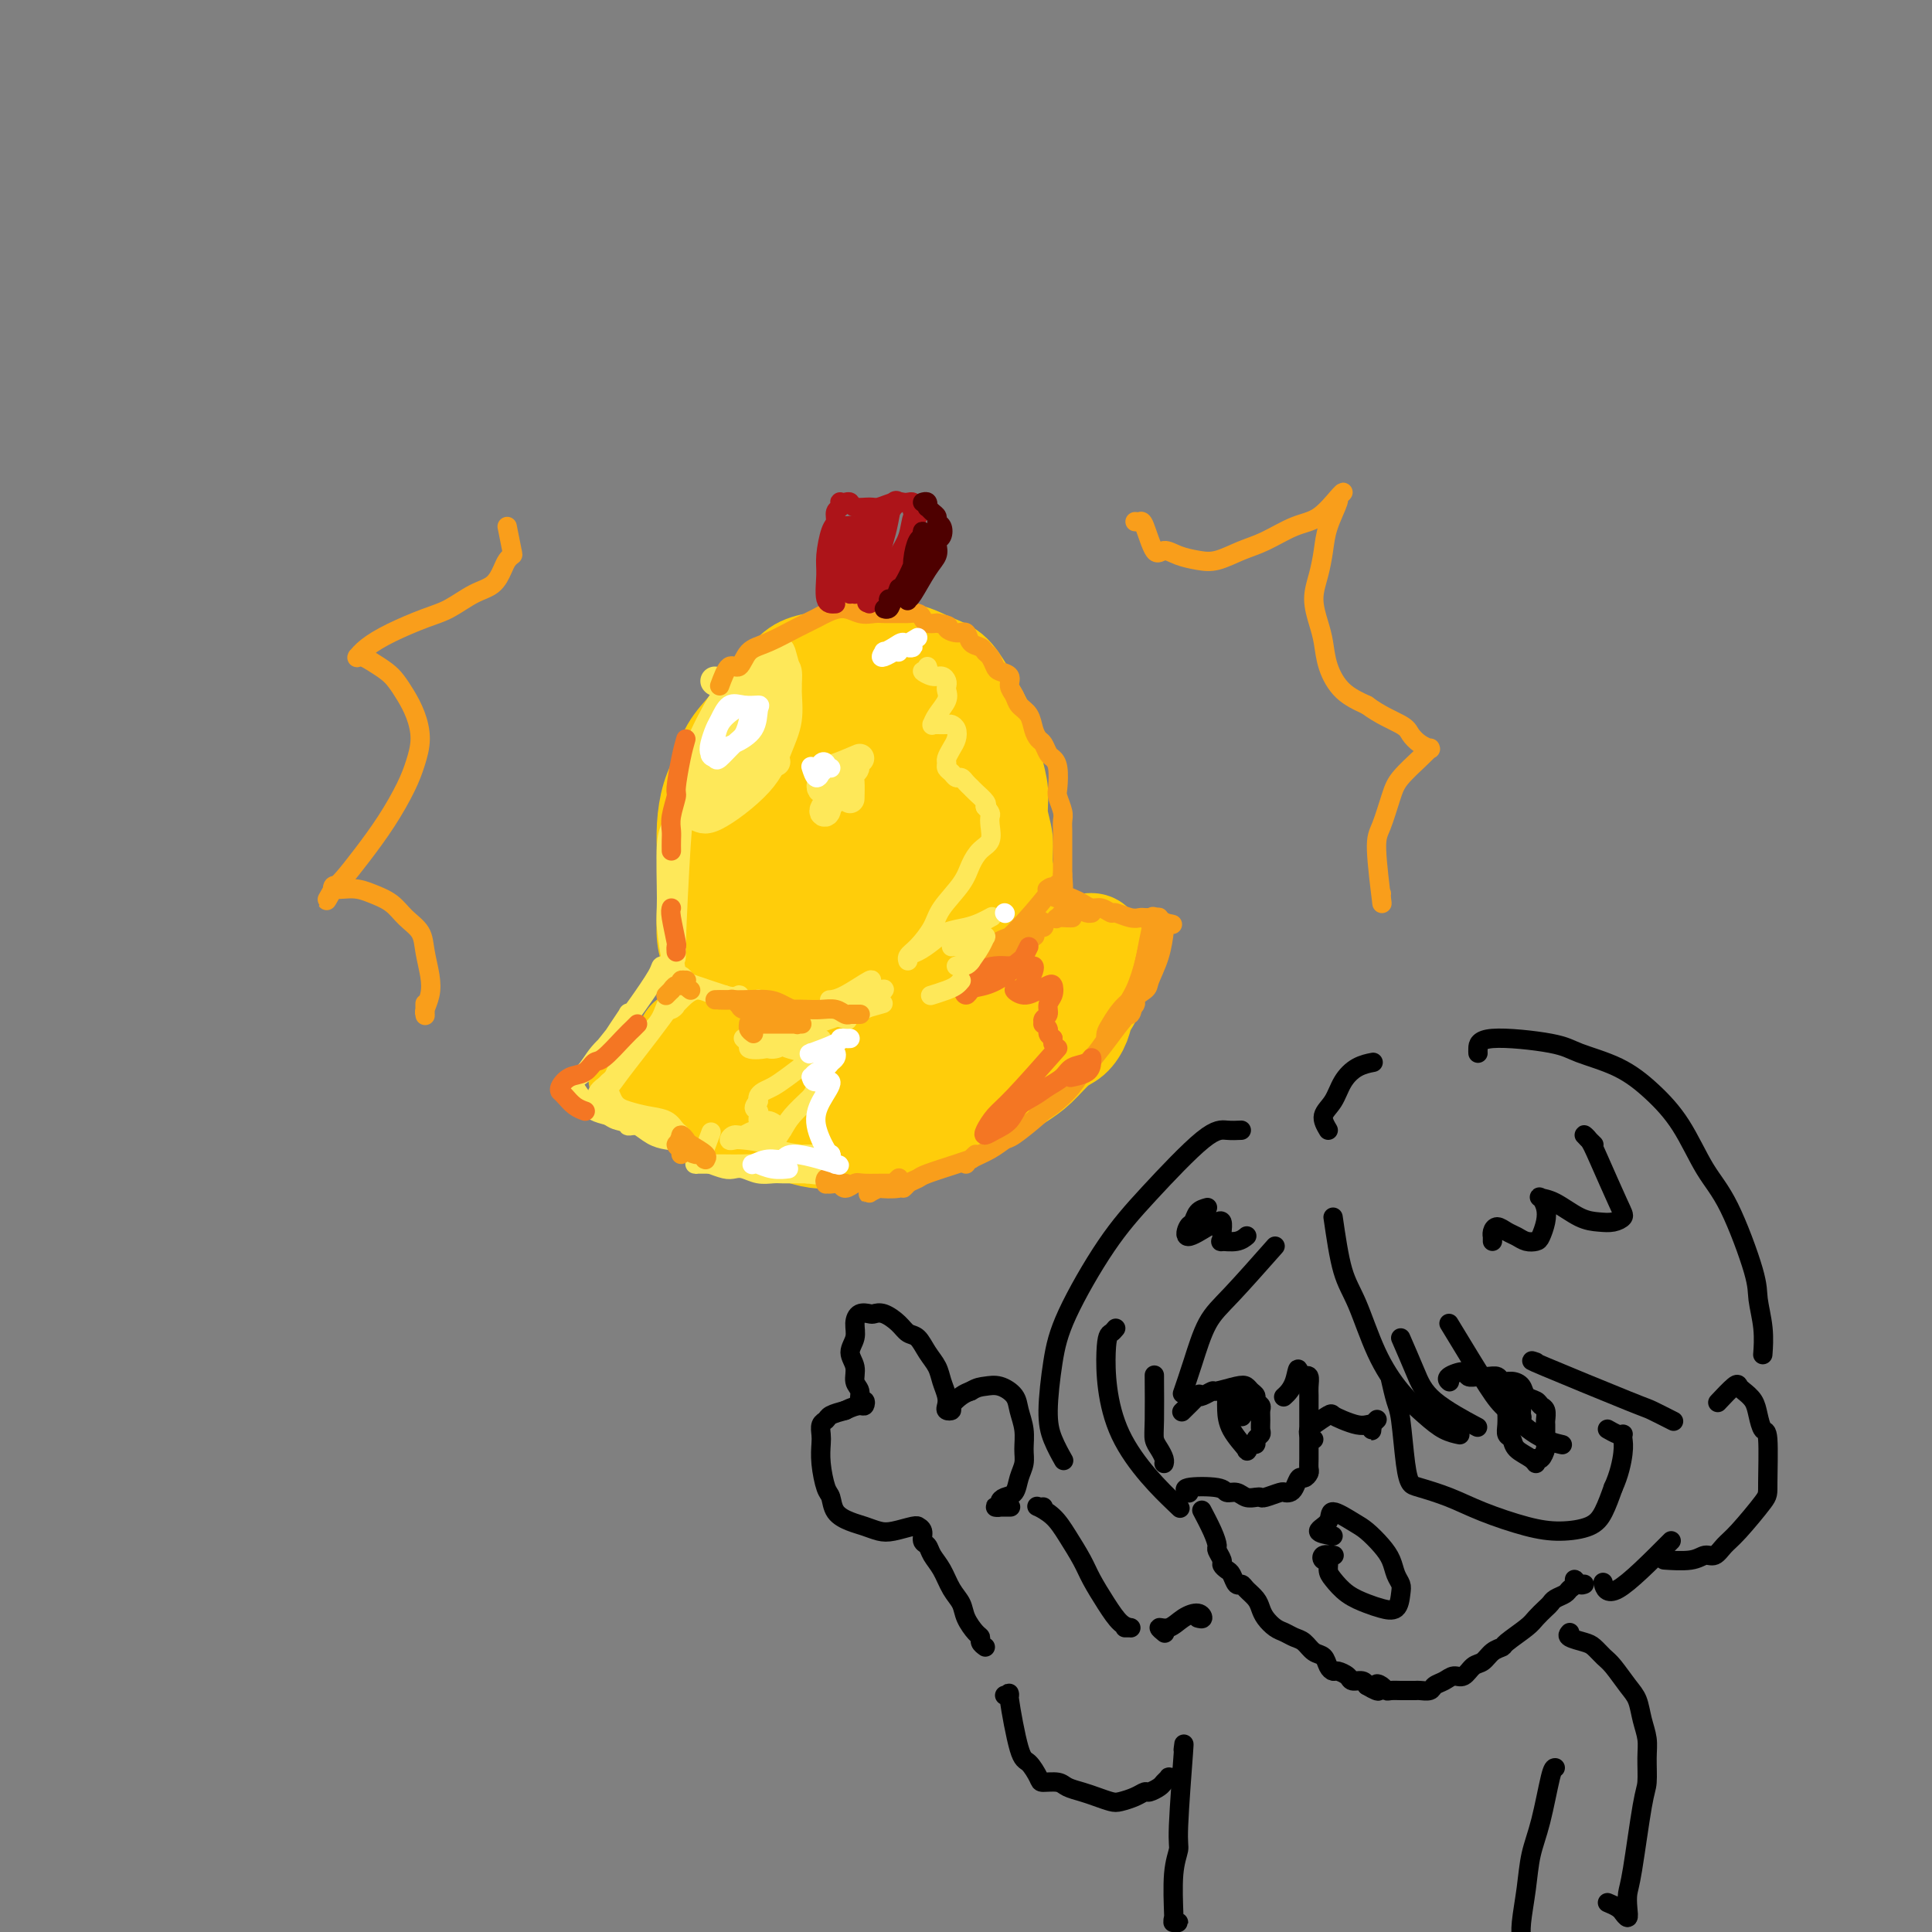 <svg viewBox='0 0 400 400' version='1.1' xmlns='http://www.w3.org/2000/svg' xmlns:xlink='http://www.w3.org/1999/xlink'><rect x="0" y="0" width="400" height="400" fill="#808080" stroke="none"/><g fill='none' stroke='rgb(255,205,10)' stroke-width='20' stroke-linecap='round' stroke-linejoin='round'><path d='M148,201c-0.310,-0.928 -0.619,-1.856 -1,-3c-0.381,-1.144 -0.832,-2.503 -1,-4c-0.168,-1.497 -0.053,-3.130 0,-6c0.053,-2.870 0.043,-6.977 0,-10c-0.043,-3.023 -0.120,-4.964 0,-7c0.120,-2.036 0.436,-4.168 1,-6c0.564,-1.832 1.375,-3.366 2,-5c0.625,-1.634 1.064,-3.369 2,-5c0.936,-1.631 2.368,-3.158 4,-5c1.632,-1.842 3.463,-4.000 5,-6c1.537,-2.000 2.781,-3.842 4,-5c1.219,-1.158 2.415,-1.633 4,-2c1.585,-0.367 3.561,-0.628 5,-1c1.439,-0.372 2.342,-0.855 4,-1c1.658,-0.145 4.071,0.049 6,0c1.929,-0.049 3.374,-0.342 5,0c1.626,0.342 3.434,1.317 5,2c1.566,0.683 2.892,1.074 4,2c1.108,0.926 2.000,2.389 3,4c1.000,1.611 2.109,3.371 3,5c0.891,1.629 1.563,3.127 2,5c0.437,1.873 0.638,4.120 1,6c0.362,1.880 0.885,3.393 1,5c0.115,1.607 -0.180,3.309 0,5c0.180,1.691 0.833,3.370 1,5c0.167,1.630 -0.151,3.210 0,5c0.151,1.790 0.771,3.790 1,5c0.229,1.210 0.065,1.632 0,2c-0.065,0.368 -0.033,0.684 0,1'/><path d='M209,187c0.211,5.397 -1.263,1.890 -2,1c-0.737,-0.890 -0.737,0.837 -1,2c-0.263,1.163 -0.789,1.761 -1,2c-0.211,0.239 -0.105,0.120 0,0'/><path d='M151,209c0.007,-0.038 0.013,-0.077 0,0c-0.013,0.077 -0.046,0.268 0,0c0.046,-0.268 0.170,-0.996 -1,0c-1.170,0.996 -3.634,3.716 -5,5c-1.366,1.284 -1.633,1.133 -2,1c-0.367,-0.133 -0.833,-0.248 -1,0c-0.167,0.248 -0.036,0.861 0,1c0.036,0.139 -0.025,-0.195 0,0c0.025,0.195 0.134,0.917 0,1c-0.134,0.083 -0.513,-0.475 -1,0c-0.487,0.475 -1.084,1.984 -2,3c-0.916,1.016 -2.152,1.540 -3,2c-0.848,0.460 -1.308,0.857 -2,1c-0.692,0.143 -1.616,0.031 -2,0c-0.384,-0.031 -0.228,0.018 0,0c0.228,-0.018 0.528,-0.103 1,0c0.472,0.103 1.115,0.394 2,1c0.885,0.606 2.011,1.528 3,2c0.989,0.472 1.842,0.494 3,1c1.158,0.506 2.619,1.498 4,2c1.381,0.502 2.680,0.516 4,1c1.320,0.484 2.662,1.440 4,2c1.338,0.560 2.671,0.725 4,1c1.329,0.275 2.655,0.659 4,1c1.345,0.341 2.711,0.638 4,1c1.289,0.362 2.501,0.790 4,1c1.499,0.210 3.285,0.203 5,0c1.715,-0.203 3.357,-0.601 5,-1'/><path d='M179,235c5.137,0.350 4.981,-0.275 6,-1c1.019,-0.725 3.213,-1.548 5,-2c1.787,-0.452 3.166,-0.531 5,-1c1.834,-0.469 4.122,-1.327 6,-2c1.878,-0.673 3.346,-1.163 5,-2c1.654,-0.837 3.494,-2.023 5,-3c1.506,-0.977 2.679,-1.745 4,-3c1.321,-1.255 2.791,-2.996 4,-4c1.209,-1.004 2.157,-1.271 3,-2c0.843,-0.729 1.581,-1.920 2,-3c0.419,-1.080 0.519,-2.047 1,-3c0.481,-0.953 1.343,-1.890 2,-4c0.657,-2.110 1.108,-5.391 1,-7c-0.108,-1.609 -0.775,-1.545 -1,-2c-0.225,-0.455 -0.008,-1.431 -2,-1c-1.992,0.431 -6.194,2.267 -8,3c-1.806,0.733 -1.217,0.363 -6,3c-4.783,2.637 -14.938,8.280 -21,11c-6.062,2.720 -8.032,2.517 -10,3c-1.968,0.483 -3.934,1.654 -6,2c-2.066,0.346 -4.233,-0.131 -6,0c-1.767,0.131 -3.133,0.870 -4,1c-0.867,0.130 -1.233,-0.350 0,-1c1.233,-0.650 4.067,-1.472 8,-3c3.933,-1.528 8.967,-3.764 14,-6'/><path d='M186,208c5.566,-2.157 8.480,-2.548 11,-3c2.520,-0.452 4.646,-0.965 6,-1c1.354,-0.035 1.937,0.407 2,1c0.063,0.593 -0.395,1.335 -2,3c-1.605,1.665 -4.357,4.252 -9,6c-4.643,1.748 -11.179,2.656 -16,3c-4.821,0.344 -7.929,0.125 -11,0c-3.071,-0.125 -6.107,-0.156 -9,-1c-2.893,-0.844 -5.644,-2.502 -7,-4c-1.356,-1.498 -1.318,-2.835 -1,-5c0.318,-2.165 0.917,-5.158 3,-8c2.083,-2.842 5.650,-5.534 9,-8c3.350,-2.466 6.484,-4.706 11,-5c4.516,-0.294 10.415,1.356 13,3c2.585,1.644 1.858,3.280 -2,7c-3.858,3.720 -10.845,9.522 -15,12c-4.155,2.478 -5.476,1.632 -7,0c-1.524,-1.632 -3.251,-4.049 -4,-8c-0.749,-3.951 -0.518,-9.434 0,-15c0.518,-5.566 1.325,-11.215 3,-16c1.675,-4.785 4.219,-8.707 7,-12c2.781,-3.293 5.800,-5.959 9,-7c3.200,-1.041 6.582,-0.458 9,1c2.418,1.458 3.873,3.792 5,7c1.127,3.208 1.926,7.291 2,12c0.074,4.709 -0.578,10.046 -2,15c-1.422,4.954 -3.614,9.526 -6,14c-2.386,4.474 -4.968,8.850 -7,11c-2.032,2.150 -3.516,2.075 -5,2'/><path d='M173,212c-2.714,1.138 -3.499,-2.518 -4,-7c-0.501,-4.482 -0.716,-9.789 -1,-15c-0.284,-5.211 -0.635,-10.327 0,-15c0.635,-4.673 2.257,-8.903 4,-12c1.743,-3.097 3.605,-5.062 6,-6c2.395,-0.938 5.321,-0.849 8,0c2.679,0.849 5.110,2.459 7,5c1.890,2.541 3.238,6.013 4,10c0.762,3.987 0.938,8.489 0,13c-0.938,4.511 -2.990,9.030 -5,13c-2.010,3.970 -3.979,7.390 -6,10c-2.021,2.610 -4.094,4.412 -6,4c-1.906,-0.412 -3.643,-3.036 -5,-6c-1.357,-2.964 -2.333,-6.267 -3,-13c-0.667,-6.733 -1.025,-16.895 -1,-22c0.025,-5.105 0.433,-5.153 1,-6c0.567,-0.847 1.292,-2.495 2,-4c0.708,-1.505 1.400,-2.868 2,-4c0.600,-1.132 1.108,-2.034 2,-3c0.892,-0.966 2.167,-1.997 3,-3c0.833,-1.003 1.223,-1.978 2,-3c0.777,-1.022 1.940,-2.093 3,-3c1.060,-0.907 2.017,-1.652 3,-2c0.983,-0.348 1.993,-0.299 3,0c1.007,0.299 2.010,0.847 3,2c0.990,1.153 1.967,2.911 3,5c1.033,2.089 2.122,4.508 3,7c0.878,2.492 1.544,5.055 2,8c0.456,2.945 0.702,6.270 1,9c0.298,2.730 0.649,4.865 1,7'/><path d='M205,181c0.980,4.628 1.430,4.196 2,5c0.570,0.804 1.259,2.842 2,4c0.741,1.158 1.534,1.436 2,2c0.466,0.564 0.607,1.415 1,2c0.393,0.585 1.040,0.904 1,1c-0.040,0.096 -0.767,-0.031 -1,0c-0.233,0.031 0.026,0.218 0,0c-0.026,-0.218 -0.338,-0.842 -1,-2c-0.662,-1.158 -1.673,-2.850 -3,-5c-1.327,-2.150 -2.968,-4.759 -5,-7c-2.032,-2.241 -4.454,-4.114 -7,-6c-2.546,-1.886 -5.215,-3.785 -8,-5c-2.785,-1.215 -5.685,-1.746 -8,-2c-2.315,-0.254 -4.046,-0.231 -5,0c-0.954,0.231 -1.131,0.668 -1,2c0.131,1.332 0.572,3.558 1,6c0.428,2.442 0.845,5.101 1,7c0.155,1.899 0.048,3.038 0,4c-0.048,0.962 -0.037,1.745 0,2c0.037,0.255 0.102,-0.019 0,-1c-0.102,-0.981 -0.369,-2.669 -1,-5c-0.631,-2.331 -1.625,-5.306 -2,-8c-0.375,-2.694 -0.129,-5.108 0,-5c0.129,0.108 0.141,2.738 0,6c-0.141,3.262 -0.437,7.154 -1,10c-0.563,2.846 -1.394,4.644 -2,7c-0.606,2.356 -0.987,5.271 -1,7c-0.013,1.729 0.343,2.273 1,3c0.657,0.727 1.616,1.636 2,2c0.384,0.364 0.192,0.182 0,0'/></g>
<g fill='none' stroke='rgb(254,232,89)' stroke-width='6' stroke-linecap='round' stroke-linejoin='round'><path d='M148,141c0.000,0.000 0.100,0.100 0.1,0.1'/><path d='M156,143c0.013,-0.293 0.025,-0.586 0,-1c-0.025,-0.414 -0.088,-0.950 -1,0c-0.912,0.950 -2.672,3.384 -4,5c-1.328,1.616 -2.224,2.412 -4,6c-1.776,3.588 -4.432,9.966 -5,13c-0.568,3.034 0.952,2.722 2,3c1.048,0.278 1.626,1.145 4,0c2.374,-1.145 6.546,-4.302 9,-7c2.454,-2.698 3.190,-4.935 4,-7c0.810,-2.065 1.695,-3.956 2,-6c0.305,-2.044 0.031,-4.240 0,-6c-0.031,-1.760 0.181,-3.085 0,-4c-0.181,-0.915 -0.755,-1.421 -2,-1c-1.245,0.421 -3.161,1.769 -5,4c-1.839,2.231 -3.602,5.344 -5,8c-1.398,2.656 -2.431,4.854 -3,7c-0.569,2.146 -0.673,4.242 0,5c0.673,0.758 2.125,0.180 4,-1c1.875,-1.180 4.175,-2.962 6,-5c1.825,-2.038 3.174,-4.332 4,-7c0.826,-2.668 1.128,-5.709 1,-8c-0.128,-2.291 -0.686,-3.833 -1,-5c-0.314,-1.167 -0.385,-1.958 -2,-1c-1.615,0.958 -4.775,3.666 -7,6c-2.225,2.334 -3.514,4.296 -5,7c-1.486,2.704 -3.169,6.151 -4,9c-0.831,2.849 -0.809,5.100 0,6c0.809,0.900 2.404,0.450 4,0'/><path d='M148,163c1.997,-0.804 4.988,-2.812 7,-5c2.012,-2.188 3.044,-4.554 4,-7c0.956,-2.446 1.834,-4.972 2,-6c0.166,-1.028 -0.382,-0.557 -1,0c-0.618,0.557 -1.306,1.199 -3,3c-1.694,1.801 -4.392,4.761 -6,7c-1.608,2.239 -2.125,3.755 -3,5c-0.875,1.245 -2.107,2.218 -2,3c0.107,0.782 1.555,1.375 3,1c1.445,-0.375 2.889,-1.716 5,-3c2.111,-1.284 4.889,-2.510 6,-3c1.111,-0.490 0.556,-0.245 0,0'/><path d='M178,157c-1.928,0.820 -3.856,1.640 -5,2c-1.144,0.360 -1.503,0.260 -2,1c-0.497,0.740 -1.132,2.319 -1,3c0.132,0.681 1.030,0.463 2,0c0.970,-0.463 2.010,-1.172 3,-2c0.990,-0.828 1.929,-1.775 2,-2c0.071,-0.225 -0.726,0.271 -1,1c-0.274,0.729 -0.025,1.691 -1,3c-0.975,1.309 -3.175,2.964 -4,4c-0.825,1.036 -0.273,1.451 0,1c0.273,-0.451 0.269,-1.770 1,-3c0.731,-1.230 2.196,-2.371 3,-3c0.804,-0.629 0.947,-0.746 1,0c0.053,0.746 0.015,2.356 0,3c-0.015,0.644 -0.008,0.322 0,0'/></g>
<g fill='none' stroke='rgb(254,232,89)' stroke-width='4' stroke-linecap='round' stroke-linejoin='round'><path d='M144,154c-0.332,0.510 -0.663,1.019 -1,3c-0.337,1.981 -0.679,5.432 -1,8c-0.321,2.568 -0.621,4.251 -1,10c-0.379,5.749 -0.837,15.562 -1,20c-0.163,4.438 -0.029,3.500 0,3c0.029,-0.500 -0.045,-0.563 0,-2c0.045,-1.437 0.209,-4.249 0,-7c-0.209,-2.751 -0.792,-5.440 -1,-8c-0.208,-2.560 -0.041,-4.992 0,-7c0.041,-2.008 -0.042,-3.592 0,-4c0.042,-0.408 0.211,0.358 0,1c-0.211,0.642 -0.803,1.158 -1,4c-0.197,2.842 -0.000,8.010 0,11c0.000,2.990 -0.196,3.802 0,6c0.196,2.198 0.785,5.783 1,7c0.215,1.217 0.058,0.065 0,-1c-0.058,-1.065 -0.016,-2.044 0,-3c0.016,-0.956 0.007,-1.891 0,-2c-0.007,-0.109 -0.013,0.607 0,1c0.013,0.393 0.045,0.462 0,0c-0.045,-0.462 -0.167,-1.456 0,0c0.167,1.456 0.622,5.363 1,7c0.378,1.637 0.679,1.006 1,1c0.321,-0.006 0.663,0.614 1,1c0.337,0.386 0.668,0.539 2,1c1.332,0.461 3.666,1.231 6,2'/><path d='M150,206c2.215,0.733 2.752,0.067 3,0c0.248,-0.067 0.208,0.465 1,1c0.792,0.535 2.415,1.072 3,1c0.585,-0.072 0.131,-0.754 0,-1c-0.131,-0.246 0.062,-0.058 0,0c-0.062,0.058 -0.377,-0.016 -1,0c-0.623,0.016 -1.553,0.122 -3,0c-1.447,-0.122 -3.412,-0.473 -5,-1c-1.588,-0.527 -2.799,-1.230 -4,-1c-1.201,0.230 -2.392,1.392 -3,2c-0.608,0.608 -0.632,0.660 -1,1c-0.368,0.340 -1.078,0.967 -1,1c0.078,0.033 0.944,-0.530 1,-1c0.056,-0.470 -0.698,-0.849 -1,-1c-0.302,-0.151 -0.151,-0.076 0,0'/><path d='M138,204c-0.566,-1.159 -1.131,-2.319 -1,-3c0.131,-0.681 0.960,-0.884 1,-1c0.040,-0.116 -0.708,-0.146 -1,0c-0.292,0.146 -0.128,0.466 -1,2c-0.872,1.534 -2.781,4.280 -4,6c-1.219,1.720 -1.747,2.414 -3,4c-1.253,1.586 -3.232,4.064 -4,5c-0.768,0.936 -0.325,0.331 0,0c0.325,-0.331 0.533,-0.388 1,-1c0.467,-0.612 1.193,-1.777 2,-3c0.807,-1.223 1.696,-2.502 2,-3c0.304,-0.498 0.024,-0.215 0,0c-0.024,0.215 0.206,0.363 0,1c-0.206,0.637 -0.850,1.764 -2,3c-1.150,1.236 -2.806,2.580 -4,4c-1.194,1.420 -1.927,2.916 -3,4c-1.073,1.084 -2.485,1.754 -3,2c-0.515,0.246 -0.134,0.066 0,0c0.134,-0.066 0.022,-0.018 0,0c-0.022,0.018 0.047,0.004 0,0c-0.047,-0.004 -0.210,0.000 0,0c0.210,-0.000 0.795,-0.005 1,0c0.205,0.005 0.032,0.018 0,0c-0.032,-0.018 0.077,-0.068 0,0c-0.077,0.068 -0.340,0.255 0,1c0.340,0.745 1.284,2.047 2,3c0.716,0.953 1.205,1.558 2,2c0.795,0.442 1.898,0.721 3,1'/><path d='M126,231c1.767,1.265 2.186,0.927 3,1c0.814,0.073 2.023,0.556 3,1c0.977,0.444 1.722,0.848 2,1c0.278,0.152 0.089,0.052 0,0c-0.089,-0.052 -0.078,-0.055 0,0c0.078,0.055 0.223,0.170 0,0c-0.223,-0.170 -0.816,-0.624 -2,-1c-1.184,-0.376 -2.961,-0.675 -4,-1c-1.039,-0.325 -1.339,-0.676 -2,-1c-0.661,-0.324 -1.681,-0.623 -2,-1c-0.319,-0.377 0.063,-0.833 0,-1c-0.063,-0.167 -0.572,-0.044 0,-1c0.572,-0.956 2.225,-2.992 3,-4c0.775,-1.008 0.673,-0.989 3,-4c2.327,-3.011 7.082,-9.051 9,-12c1.918,-2.949 0.999,-2.806 1,-3c0.001,-0.194 0.922,-0.723 1,-1c0.078,-0.277 -0.686,-0.302 -1,0c-0.314,0.302 -0.177,0.930 0,1c0.177,0.070 0.394,-0.416 0,0c-0.394,0.416 -1.401,1.736 -2,3c-0.599,1.264 -0.791,2.472 -2,4c-1.209,1.528 -3.434,3.376 -5,5c-1.566,1.624 -2.472,3.024 -3,4c-0.528,0.976 -0.677,1.529 -1,2c-0.323,0.471 -0.821,0.861 -1,1c-0.179,0.139 -0.038,0.027 0,0c0.038,-0.027 -0.028,0.031 0,0c0.028,-0.031 0.151,-0.152 0,0c-0.151,0.152 -0.575,0.576 -1,1'/><path d='M125,225c-2.406,2.941 -0.922,0.293 0,0c0.922,-0.293 1.283,1.771 2,3c0.717,1.229 1.791,1.625 3,2c1.209,0.375 2.555,0.729 4,1c1.445,0.271 2.991,0.459 4,1c1.009,0.541 1.480,1.436 2,2c0.520,0.564 1.087,0.796 1,1c-0.087,0.204 -0.828,0.380 -2,0c-1.172,-0.380 -2.773,-1.317 -4,-2c-1.227,-0.683 -2.079,-1.113 -3,-1c-0.921,0.113 -1.912,0.769 -2,1c-0.088,0.231 0.728,0.037 1,0c0.272,-0.037 -0.000,0.082 0,0c0.000,-0.082 0.273,-0.365 1,0c0.727,0.365 1.909,1.379 3,2c1.091,0.621 2.092,0.850 3,1c0.908,0.150 1.724,0.223 3,1c1.276,0.777 3.013,2.260 4,3c0.987,0.740 1.226,0.738 2,1c0.774,0.262 2.084,0.788 3,1c0.916,0.212 1.439,0.109 2,0c0.561,-0.109 1.161,-0.225 2,0c0.839,0.225 1.916,0.792 3,1c1.084,0.208 2.174,0.056 3,0c0.826,-0.056 1.386,-0.015 2,0c0.614,0.015 1.281,0.004 2,0c0.719,-0.004 1.491,-0.001 2,0c0.509,0.001 0.754,0.001 1,0'/><path d='M167,243c3.617,0.467 1.658,0.136 1,0c-0.658,-0.136 -0.017,-0.075 0,0c0.017,0.075 -0.592,0.164 -1,0c-0.408,-0.164 -0.616,-0.580 -2,-1c-1.384,-0.420 -3.944,-0.845 -6,-1c-2.056,-0.155 -3.609,-0.042 -5,0c-1.391,0.042 -2.621,0.011 -4,0c-1.379,-0.011 -2.906,-0.003 -4,0c-1.094,0.003 -1.756,0.002 -2,0c-0.244,-0.002 -0.072,-0.005 0,0c0.072,0.005 0.044,0.018 0,0c-0.044,-0.018 -0.105,-0.067 0,0c0.105,0.067 0.374,0.249 1,-1c0.626,-1.249 1.607,-3.928 2,-5c0.393,-1.072 0.196,-0.536 0,0'/><path d='M161,136c-0.009,0.348 -0.017,0.696 -1,1c-0.983,0.304 -2.939,0.565 -5,2c-2.061,1.435 -4.227,4.043 -5,5c-0.773,0.957 -0.155,0.264 0,0c0.155,-0.264 -0.155,-0.098 0,0c0.155,0.098 0.773,0.129 1,0c0.227,-0.129 0.061,-0.419 0,0c-0.061,0.419 -0.017,1.548 0,2c0.017,0.452 0.009,0.226 0,0'/><path d='M173,207c-0.372,-0.005 -0.745,-0.009 -1,0c-0.255,0.009 -0.394,0.033 0,0c0.394,-0.033 1.319,-0.121 3,-1c1.681,-0.879 4.117,-2.547 5,-3c0.883,-0.453 0.211,0.310 0,1c-0.211,0.690 0.038,1.307 -1,2c-1.038,0.693 -3.363,1.461 -5,2c-1.637,0.539 -2.586,0.849 -3,1c-0.414,0.151 -0.291,0.144 0,0c0.291,-0.144 0.751,-0.425 2,-1c1.249,-0.575 3.285,-1.443 5,-2c1.715,-0.557 3.107,-0.804 4,-1c0.893,-0.196 1.286,-0.340 1,0c-0.286,0.340 -1.252,1.163 -2,2c-0.748,0.837 -1.278,1.687 -2,2c-0.722,0.313 -1.635,0.089 -2,0c-0.365,-0.089 -0.183,-0.045 0,0'/><path d='M159,214c-0.113,-0.313 -0.227,-0.626 0,-1c0.227,-0.374 0.793,-0.808 1,-1c0.207,-0.192 0.055,-0.143 0,0c-0.055,0.143 -0.011,0.378 -1,1c-0.989,0.622 -3.010,1.631 -4,2c-0.990,0.369 -0.950,0.099 -1,0c-0.050,-0.099 -0.190,-0.026 0,0c0.190,0.026 0.709,0.006 2,0c1.291,-0.006 3.352,0.002 5,0c1.648,-0.002 2.882,-0.016 4,0c1.118,0.016 2.121,0.060 3,0c0.879,-0.060 1.635,-0.226 2,0c0.365,0.226 0.339,0.844 0,1c-0.339,0.156 -0.991,-0.150 -2,0c-1.009,0.150 -2.376,0.757 -3,1c-0.624,0.243 -0.507,0.121 -1,0c-0.493,-0.121 -1.597,-0.241 -1,0c0.597,0.241 2.893,0.845 4,1c1.107,0.155 1.023,-0.137 1,0c-0.023,0.137 0.016,0.705 0,1c-0.016,0.295 -0.085,0.317 -1,1c-0.915,0.683 -2.676,2.028 -4,3c-1.324,0.972 -2.211,1.570 -3,2c-0.789,0.430 -1.482,0.693 -2,1c-0.518,0.307 -0.862,0.659 -1,1c-0.138,0.341 -0.069,0.670 0,1'/><path d='M157,228c-1.677,1.874 -0.368,1.560 0,2c0.368,0.440 -0.203,1.633 0,2c0.203,0.367 1.180,-0.094 2,0c0.820,0.094 1.483,0.742 2,1c0.517,0.258 0.888,0.127 1,0c0.112,-0.127 -0.035,-0.249 0,0c0.035,0.249 0.252,0.869 0,1c-0.252,0.131 -0.974,-0.229 -1,0c-0.026,0.229 0.644,1.046 0,1c-0.644,-0.046 -2.600,-0.954 -4,-1c-1.400,-0.046 -2.242,0.772 -3,1c-0.758,0.228 -1.431,-0.133 -2,0c-0.569,0.133 -1.033,0.761 -1,1c0.033,0.239 0.563,0.088 1,0c0.437,-0.088 0.781,-0.115 2,0c1.219,0.115 3.315,0.370 5,1c1.685,0.630 2.960,1.634 4,2c1.040,0.366 1.844,0.096 3,0c1.156,-0.096 2.664,-0.016 3,0c0.336,0.016 -0.500,-0.032 -1,0c-0.500,0.032 -0.663,0.143 -2,0c-1.337,-0.143 -3.846,-0.540 -5,-1c-1.154,-0.460 -0.953,-0.982 -1,-1c-0.047,-0.018 -0.343,0.469 0,0c0.343,-0.469 1.323,-1.896 2,-3c0.677,-1.104 1.051,-1.887 2,-3c0.949,-1.113 2.475,-2.557 4,-4'/><path d='M168,227c1.466,-2.393 1.632,-2.876 2,-4c0.368,-1.124 0.940,-2.891 1,-4c0.060,-1.109 -0.392,-1.562 -1,-2c-0.608,-0.438 -1.372,-0.863 -2,-1c-0.628,-0.137 -1.120,0.012 -2,0c-0.880,-0.012 -2.147,-0.184 -3,0c-0.853,0.184 -1.291,0.726 -2,1c-0.709,0.274 -1.688,0.280 -2,0c-0.312,-0.280 0.044,-0.845 0,-1c-0.044,-0.155 -0.486,0.102 0,0c0.486,-0.102 1.902,-0.561 3,-1c1.098,-0.439 1.877,-0.857 3,-1c1.123,-0.143 2.589,-0.013 3,0c0.411,0.013 -0.233,-0.093 -1,0c-0.767,0.093 -1.655,0.384 -3,1c-1.345,0.616 -3.145,1.558 -5,2c-1.855,0.442 -3.764,0.385 -4,0c-0.236,-0.385 1.202,-1.098 3,-2c1.798,-0.902 3.956,-1.994 6,-3c2.044,-1.006 3.973,-1.925 6,-2c2.027,-0.075 4.150,0.693 5,1c0.850,0.307 0.425,0.154 0,0'/></g>
<g fill='none' stroke='rgb(249,158,27)' stroke-width='4' stroke-linecap='round' stroke-linejoin='round'><path d='M149,142c0.658,-1.771 1.317,-3.542 2,-4c0.683,-0.458 1.392,0.398 2,0c0.608,-0.398 1.117,-2.048 2,-3c0.883,-0.952 2.140,-1.204 4,-2c1.860,-0.796 4.322,-2.136 6,-3c1.678,-0.864 2.571,-1.251 4,-2c1.429,-0.749 3.394,-1.861 5,-2c1.606,-0.139 2.854,0.695 4,1c1.146,0.305 2.190,0.082 3,0c0.810,-0.082 1.387,-0.023 2,0c0.613,0.023 1.264,0.009 2,0c0.736,-0.009 1.558,-0.013 2,0c0.442,0.013 0.502,0.042 1,0c0.498,-0.042 1.432,-0.156 2,0c0.568,0.156 0.768,0.580 1,1c0.232,0.420 0.495,0.834 1,1c0.505,0.166 1.253,0.083 2,0'/><path d='M194,129c3.456,0.622 2.096,0.677 2,1c-0.096,0.323 1.074,0.913 2,1c0.926,0.087 1.610,-0.328 2,0c0.390,0.328 0.486,1.401 1,2c0.514,0.599 1.446,0.724 2,1c0.554,0.276 0.731,0.703 1,1c0.269,0.297 0.632,0.464 1,1c0.368,0.536 0.743,1.442 1,2c0.257,0.558 0.396,0.769 1,1c0.604,0.231 1.671,0.484 2,1c0.329,0.516 -0.081,1.297 0,2c0.081,0.703 0.652,1.330 1,2c0.348,0.670 0.475,1.383 1,2c0.525,0.617 1.450,1.139 2,2c0.550,0.861 0.724,2.062 1,3c0.276,0.938 0.652,1.614 1,2c0.348,0.386 0.668,0.481 1,1c0.332,0.519 0.676,1.461 1,2c0.324,0.539 0.626,0.676 1,1c0.374,0.324 0.818,0.835 1,2c0.182,1.165 0.101,2.984 0,4c-0.101,1.016 -0.223,1.230 0,2c0.223,0.770 0.792,2.097 1,3c0.208,0.903 0.056,1.383 0,2c-0.056,0.617 -0.015,1.373 0,2c0.015,0.627 0.004,1.127 0,2c-0.004,0.873 -0.001,2.120 0,3c0.001,0.880 0.000,1.394 0,2c-0.000,0.606 -0.000,1.303 0,2'/><path d='M220,181c0.309,4.167 0.083,2.584 0,2c-0.083,-0.584 -0.022,-0.170 0,0c0.022,0.170 0.006,0.097 0,0c-0.006,-0.097 -0.002,-0.218 0,0c0.002,0.218 0.000,0.776 0,1c-0.000,0.224 0.001,0.113 0,0c-0.001,-0.113 -0.004,-0.229 0,0c0.004,0.229 0.015,0.804 0,1c-0.015,0.196 -0.057,0.014 0,0c0.057,-0.014 0.211,0.141 0,0c-0.211,-0.141 -0.788,-0.576 -1,-1c-0.212,-0.424 -0.061,-0.835 0,-1c0.061,-0.165 0.030,-0.082 0,0'/><path d='M217,184c0.058,-0.039 0.116,-0.079 0,0c-0.116,0.079 -0.406,0.276 0,0c0.406,-0.276 1.508,-1.027 0,1c-1.508,2.027 -5.625,6.831 -8,9c-2.375,2.169 -3.009,1.703 -4,2c-0.991,0.297 -2.338,1.356 -3,2c-0.662,0.644 -0.639,0.873 -1,1c-0.361,0.127 -1.106,0.151 -1,0c0.106,-0.151 1.065,-0.479 2,-1c0.935,-0.521 1.848,-1.237 3,-2c1.152,-0.763 2.545,-1.573 4,-2c1.455,-0.427 2.974,-0.471 4,-1c1.026,-0.529 1.559,-1.544 2,-2c0.441,-0.456 0.791,-0.354 1,0c0.209,0.354 0.276,0.960 0,1c-0.276,0.040 -0.897,-0.485 -2,0c-1.103,0.485 -2.690,1.981 -4,3c-1.310,1.019 -2.344,1.562 -3,2c-0.656,0.438 -0.936,0.772 -1,1c-0.064,0.228 0.086,0.350 1,0c0.914,-0.350 2.592,-1.171 4,-2c1.408,-0.829 2.545,-1.665 3,-2c0.455,-0.335 0.227,-0.167 0,0'/><path d='M222,190c-0.209,0.016 -0.418,0.031 -1,0c-0.582,-0.031 -1.537,-0.110 -2,0c-0.463,0.110 -0.436,0.407 0,0c0.436,-0.407 1.279,-1.520 2,-2c0.721,-0.480 1.319,-0.327 2,0c0.681,0.327 1.444,0.827 2,1c0.556,0.173 0.905,0.018 1,0c0.095,-0.018 -0.065,0.100 0,0c0.065,-0.100 0.356,-0.419 -1,-1c-1.356,-0.581 -4.358,-1.424 -6,-2c-1.642,-0.576 -1.922,-0.883 -2,-1c-0.078,-0.117 0.048,-0.043 0,0c-0.048,0.043 -0.270,0.054 0,0c0.270,-0.054 1.030,-0.173 2,0c0.970,0.173 2.148,0.639 3,1c0.852,0.361 1.378,0.618 2,1c0.622,0.382 1.339,0.891 2,1c0.661,0.109 1.266,-0.181 2,0c0.734,0.181 1.596,0.833 2,1c0.404,0.167 0.349,-0.151 1,0c0.651,0.151 2.007,0.772 3,1c0.993,0.228 1.624,0.065 2,0c0.376,-0.065 0.497,-0.031 1,0c0.503,0.031 1.389,0.061 2,0c0.611,-0.061 0.947,-0.212 1,0c0.053,0.212 -0.178,0.788 0,1c0.178,0.212 0.765,0.061 1,0c0.235,-0.061 0.117,-0.030 0,0'/><path d='M241,191c3.404,0.769 0.912,0.192 0,0c-0.912,-0.192 -0.246,0.001 0,0c0.246,-0.001 0.073,-0.197 0,0c-0.073,0.197 -0.044,0.787 0,1c0.044,0.213 0.105,0.051 0,1c-0.105,0.949 -0.374,3.010 -1,5c-0.626,1.990 -1.607,3.909 -2,5c-0.393,1.091 -0.196,1.355 -1,2c-0.804,0.645 -2.608,1.671 -4,3c-1.392,1.329 -2.373,2.960 -3,4c-0.627,1.040 -0.901,1.489 -1,2c-0.099,0.511 -0.024,1.085 0,1c0.024,-0.085 -0.005,-0.830 0,-1c0.005,-0.170 0.043,0.233 1,-1c0.957,-1.233 2.834,-4.102 4,-6c1.166,-1.898 1.619,-2.824 2,-4c0.381,-1.176 0.688,-2.602 1,-4c0.312,-1.398 0.630,-2.766 1,-4c0.370,-1.234 0.792,-2.332 1,-3c0.208,-0.668 0.202,-0.905 0,-1c-0.202,-0.095 -0.601,-0.047 -1,0'/><path d='M238,191c1.430,-3.255 0.506,0.608 0,3c-0.506,2.392 -0.592,3.313 -1,5c-0.408,1.687 -1.136,4.142 -2,6c-0.864,1.858 -1.863,3.121 -2,4c-0.137,0.879 0.590,1.373 1,1c0.410,-0.373 0.504,-1.614 1,-3c0.496,-1.386 1.394,-2.918 2,-4c0.606,-1.082 0.918,-1.715 1,-2c0.082,-0.285 -0.068,-0.222 0,0c0.068,0.222 0.353,0.605 0,1c-0.353,0.395 -1.343,0.804 -2,2c-0.657,1.196 -0.982,3.179 -2,5c-1.018,1.821 -2.729,3.479 -4,5c-1.271,1.521 -2.102,2.905 -3,4c-0.898,1.095 -1.862,1.901 -3,3c-1.138,1.099 -2.449,2.490 -3,3c-0.551,0.510 -0.341,0.137 0,0c0.341,-0.137 0.812,-0.039 1,0c0.188,0.039 0.094,0.020 0,0'/><path d='M235,208c0.150,-0.355 0.299,-0.710 -1,1c-1.299,1.710 -4.047,5.484 -6,8c-1.953,2.516 -3.112,3.774 -4,5c-0.888,1.226 -1.506,2.422 -3,4c-1.494,1.578 -3.864,3.540 -5,4c-1.136,0.460 -1.039,-0.583 -1,-1c0.039,-0.417 0.019,-0.209 0,0'/><path d='M218,228c-0.746,0.833 -1.492,1.666 -3,3c-1.508,1.334 -3.777,3.170 -5,4c-1.223,0.830 -1.400,0.653 -2,1c-0.600,0.347 -1.625,1.217 -3,2c-1.375,0.783 -3.101,1.480 -4,2c-0.899,0.520 -0.971,0.863 -1,1c-0.029,0.137 -0.014,0.069 0,0'/><path d='M202,239c-0.468,0.439 -0.937,0.877 -1,1c-0.063,0.123 0.278,-0.070 0,0c-0.278,0.070 -1.175,0.402 -3,1c-1.825,0.598 -4.576,1.463 -6,2c-1.424,0.537 -1.519,0.745 -2,1c-0.481,0.255 -1.348,0.555 -2,1c-0.652,0.445 -1.089,1.034 -1,1c0.089,-0.034 0.704,-0.689 1,-1c0.296,-0.311 0.272,-0.276 0,0c-0.272,0.276 -0.792,0.793 -2,1c-1.208,0.207 -3.103,0.105 -4,0c-0.897,-0.105 -0.794,-0.213 -1,0c-0.206,0.213 -0.721,0.747 -1,1c-0.279,0.253 -0.323,0.225 0,0c0.323,-0.225 1.015,-0.649 2,-1c0.985,-0.351 2.265,-0.631 3,-1c0.735,-0.369 0.925,-0.827 1,-1c0.075,-0.173 0.035,-0.061 0,0c-0.035,0.061 -0.065,0.069 0,0c0.065,-0.069 0.226,-0.216 0,0c-0.226,0.216 -0.838,0.795 -1,1c-0.162,0.205 0.124,0.037 -1,0c-1.124,-0.037 -3.660,0.056 -5,0c-1.340,-0.056 -1.483,-0.263 -2,0c-0.517,0.263 -1.408,0.994 -2,1c-0.592,0.006 -0.883,-0.713 -1,-1c-0.117,-0.287 -0.058,-0.144 0,0'/><path d='M174,245c-2.145,0.000 -0.508,0.000 0,0c0.508,-0.000 -0.114,-0.000 0,0c0.114,0.000 0.965,0.001 1,0c0.035,-0.001 -0.747,-0.005 -1,0c-0.253,0.005 0.023,0.019 0,0c-0.023,-0.019 -0.346,-0.071 -1,0c-0.654,0.071 -1.639,0.267 -2,0c-0.361,-0.267 -0.097,-0.995 0,-1c0.097,-0.005 0.028,0.713 0,1c-0.028,0.287 -0.014,0.144 0,0'/></g>
<g fill='none' stroke='rgb(244,118,35)' stroke-width='4' stroke-linecap='round' stroke-linejoin='round'><path d='M213,196c-0.402,0.808 -0.804,1.617 -1,2c-0.196,0.383 -0.185,0.342 -1,1c-0.815,0.658 -2.456,2.015 -4,3c-1.544,0.985 -2.990,1.596 -4,2c-1.010,0.404 -1.582,0.600 -2,1c-0.418,0.400 -0.681,1.003 -1,1c-0.319,-0.003 -0.696,-0.614 0,-1c0.696,-0.386 2.463,-0.549 4,-1c1.537,-0.451 2.843,-1.191 4,-2c1.157,-0.809 2.163,-1.688 3,-2c0.837,-0.312 1.503,-0.056 2,0c0.497,0.056 0.824,-0.086 1,0c0.176,0.086 0.200,0.400 0,1c-0.200,0.600 -0.623,1.486 -1,2c-0.377,0.514 -0.708,0.657 -1,1c-0.292,0.343 -0.545,0.887 -1,1c-0.455,0.113 -1.113,-0.206 -1,0c0.113,0.206 0.998,0.937 2,1c1.002,0.063 2.121,-0.541 3,-1c0.879,-0.459 1.519,-0.771 2,-1c0.481,-0.229 0.805,-0.374 1,0c0.195,0.374 0.263,1.267 0,2c-0.263,0.733 -0.856,1.306 -1,2c-0.144,0.694 0.162,1.509 0,2c-0.162,0.491 -0.790,0.656 -1,1c-0.210,0.344 -0.001,0.866 0,1c0.001,0.134 -0.206,-0.119 0,0c0.206,0.119 0.825,0.609 1,1c0.175,0.391 -0.093,0.683 0,1c0.093,0.317 0.546,0.658 1,1'/><path d='M218,215c0.000,1.833 0.000,0.917 0,0'/><path d='M219,217c-3.409,3.855 -6.817,7.710 -9,10c-2.183,2.290 -3.139,3.015 -4,4c-0.861,0.985 -1.627,2.230 -2,3c-0.373,0.770 -0.354,1.066 0,1c0.354,-0.066 1.042,-0.493 2,-1c0.958,-0.507 2.186,-1.094 3,-2c0.814,-0.906 1.214,-2.130 2,-3c0.786,-0.870 1.958,-1.384 3,-2c1.042,-0.616 1.953,-1.332 3,-2c1.047,-0.668 2.228,-1.287 3,-2c0.772,-0.713 1.134,-1.519 2,-2c0.866,-0.481 2.235,-0.637 3,-1c0.765,-0.363 0.926,-0.934 1,-1c0.074,-0.066 0.061,0.374 0,1c-0.061,0.626 -0.170,1.438 -1,2c-0.830,0.562 -2.380,0.875 -3,1c-0.620,0.125 -0.310,0.063 0,0'/><path d='M209,200c-1.018,-0.054 -2.036,-0.107 -3,0c-0.964,0.107 -1.875,0.375 -3,1c-1.125,0.625 -2.464,1.607 -3,2c-0.536,0.393 -0.268,0.196 0,0'/><path d='M142,153c-0.301,1.045 -0.603,2.090 -1,4c-0.397,1.910 -0.891,4.685 -1,6c-0.109,1.315 0.167,1.169 0,2c-0.167,0.831 -0.777,2.640 -1,4c-0.223,1.360 -0.060,2.272 0,3c0.060,0.728 0.016,1.273 0,2c-0.016,0.727 -0.005,1.636 0,2c0.005,0.364 0.002,0.182 0,0'/><path d='M139,188c-0.113,0.301 -0.226,0.603 0,2c0.226,1.397 0.793,3.891 1,5c0.207,1.109 0.056,0.833 0,1c-0.056,0.167 -0.015,0.776 0,1c0.015,0.224 0.004,0.064 0,0c-0.004,-0.064 -0.002,-0.032 0,0'/><path d='M132,212c-0.304,0.313 -0.608,0.627 -1,1c-0.392,0.373 -0.871,0.806 -2,2c-1.129,1.194 -2.909,3.150 -4,4c-1.091,0.850 -1.494,0.596 -2,1c-0.506,0.404 -1.116,1.467 -2,2c-0.884,0.533 -2.041,0.534 -3,1c-0.959,0.466 -1.719,1.395 -2,2c-0.281,0.605 -0.084,0.887 0,1c0.084,0.113 0.054,0.058 0,0c-0.054,-0.058 -0.133,-0.121 0,0c0.133,0.121 0.479,0.424 1,1c0.521,0.576 1.217,1.424 2,2c0.783,0.576 1.652,0.879 2,1c0.348,0.121 0.174,0.061 0,0'/></g>
<g fill='none' stroke='rgb(173,20,25)' stroke-width='4' stroke-linecap='round' stroke-linejoin='round'><path d='M173,125c-0.851,0.060 -1.702,0.119 -2,-1c-0.298,-1.119 -0.042,-3.417 0,-5c0.042,-1.583 -0.129,-2.451 0,-4c0.129,-1.549 0.556,-3.778 1,-5c0.444,-1.222 0.903,-1.438 1,-2c0.097,-0.562 -0.167,-1.471 0,-2c0.167,-0.529 0.766,-0.679 1,-1c0.234,-0.321 0.102,-0.814 0,-1c-0.102,-0.186 -0.175,-0.064 0,0c0.175,0.064 0.598,0.071 1,0c0.402,-0.071 0.783,-0.219 1,0c0.217,0.219 0.272,0.805 1,1c0.728,0.195 2.131,-0.000 3,0c0.869,0.000 1.203,0.195 2,0c0.797,-0.195 2.056,-0.781 3,-1c0.944,-0.219 1.572,-0.070 2,0c0.428,0.070 0.655,0.062 1,0c0.345,-0.062 0.807,-0.177 1,0c0.193,0.177 0.116,0.648 0,1c-0.116,0.352 -0.272,0.586 0,1c0.272,0.414 0.972,1.008 1,1c0.028,-0.008 -0.616,-0.620 -1,0c-0.384,0.620 -0.509,2.471 -1,4c-0.491,1.529 -1.347,2.736 -2,4c-0.653,1.264 -1.103,2.585 -2,4c-0.897,1.415 -2.240,2.926 -3,4c-0.760,1.074 -0.935,1.712 -1,2c-0.065,0.288 -0.018,0.225 0,0c0.018,-0.225 0.009,-0.613 0,-1'/><path d='M180,124c-1.368,2.202 0.210,-0.794 1,-3c0.790,-2.206 0.790,-3.621 1,-5c0.210,-1.379 0.628,-2.722 1,-4c0.372,-1.278 0.698,-2.492 1,-4c0.302,-1.508 0.582,-3.310 1,-4c0.418,-0.690 0.976,-0.268 1,0c0.024,0.268 -0.484,0.381 -1,1c-0.516,0.619 -1.038,1.745 -2,3c-0.962,1.255 -2.364,2.639 -3,4c-0.636,1.361 -0.507,2.698 -1,4c-0.493,1.302 -1.607,2.570 -2,3c-0.393,0.430 -0.063,0.021 0,0c0.063,-0.021 -0.141,0.344 0,0c0.141,-0.344 0.627,-1.398 1,-3c0.373,-1.602 0.634,-3.753 1,-5c0.366,-1.247 0.838,-1.590 1,-2c0.162,-0.410 0.012,-0.888 0,-1c-0.012,-0.112 0.112,0.142 0,1c-0.112,0.858 -0.461,2.319 -1,4c-0.539,1.681 -1.270,3.583 -2,5c-0.730,1.417 -1.461,2.349 -2,3c-0.539,0.651 -0.887,1.023 -1,1c-0.113,-0.023 0.008,-0.439 0,-2c-0.008,-1.561 -0.145,-4.268 0,-6c0.145,-1.732 0.572,-2.490 1,-3c0.428,-0.510 0.858,-0.772 1,-1c0.142,-0.228 -0.003,-0.422 0,0c0.003,0.422 0.155,1.460 0,3c-0.155,1.540 -0.616,3.583 -1,5c-0.384,1.417 -0.692,2.209 -1,3'/><path d='M174,121c-0.380,1.990 -0.831,1.964 -1,2c-0.169,0.036 -0.056,0.136 0,0c0.056,-0.136 0.054,-0.506 0,-2c-0.054,-1.494 -0.160,-4.113 0,-6c0.160,-1.887 0.585,-3.043 1,-4c0.415,-0.957 0.819,-1.714 1,-2c0.181,-0.286 0.140,-0.100 0,0c-0.140,0.100 -0.380,0.116 0,0c0.380,-0.116 1.380,-0.362 2,0c0.620,0.362 0.860,1.331 1,2c0.140,0.669 0.181,1.037 0,2c-0.181,0.963 -0.585,2.522 -1,4c-0.415,1.478 -0.843,2.877 -1,4c-0.157,1.123 -0.043,1.970 0,2c0.043,0.030 0.016,-0.759 0,-1c-0.016,-0.241 -0.019,0.065 0,-1c0.019,-1.065 0.062,-3.501 0,-5c-0.062,-1.499 -0.228,-2.060 0,-3c0.228,-0.940 0.849,-2.260 1,-3c0.151,-0.740 -0.169,-0.901 0,-1c0.169,-0.099 0.826,-0.137 1,0c0.174,0.137 -0.134,0.449 0,1c0.134,0.551 0.712,1.342 1,2c0.288,0.658 0.287,1.182 0,2c-0.287,0.818 -0.860,1.931 -1,3c-0.140,1.069 0.155,2.096 0,3c-0.155,0.904 -0.758,1.687 -1,2c-0.242,0.313 -0.121,0.157 0,0'/><path d='M177,122c0.000,2.007 0.000,0.524 0,0c0.000,-0.524 0.000,-0.089 0,0c0.000,0.089 0.000,-0.168 0,0c0.000,0.168 -0.000,0.762 0,1c0.000,0.238 0.000,0.119 0,0'/></g>
<g fill='none' stroke='rgb(78,0,0)' stroke-width='4' stroke-linecap='round' stroke-linejoin='round'><path d='M191,104c0.417,-0.120 0.834,-0.239 1,0c0.166,0.239 0.082,0.838 0,1c-0.082,0.162 -0.162,-0.112 0,0c0.162,0.112 0.566,0.611 1,1c0.434,0.389 0.897,0.668 1,1c0.103,0.332 -0.155,0.718 0,1c0.155,0.282 0.722,0.460 1,1c0.278,0.540 0.266,1.444 0,2c-0.266,0.556 -0.785,0.766 -1,1c-0.215,0.234 -0.124,0.493 0,1c0.124,0.507 0.282,1.260 0,2c-0.282,0.740 -1.003,1.465 -2,3c-0.997,1.535 -2.268,3.879 -3,5c-0.732,1.121 -0.925,1.019 -1,1c-0.075,-0.019 -0.033,0.044 0,0c0.033,-0.044 0.058,-0.197 0,0c-0.058,0.197 -0.197,0.744 0,0c0.197,-0.744 0.732,-2.778 1,-4c0.268,-1.222 0.269,-1.632 1,-3c0.731,-1.368 2.190,-3.695 3,-5c0.810,-1.305 0.970,-1.587 1,-2c0.030,-0.413 -0.069,-0.957 0,-1c0.069,-0.043 0.305,0.416 0,1c-0.305,0.584 -1.153,1.292 -2,2'/><path d='M192,112c-0.702,1.698 -1.457,4.444 -2,6c-0.543,1.556 -0.875,1.923 -1,2c-0.125,0.077 -0.044,-0.136 0,0c0.044,0.136 0.050,0.620 0,0c-0.050,-0.620 -0.158,-2.344 0,-4c0.158,-1.656 0.580,-3.243 1,-4c0.420,-0.757 0.839,-0.685 1,-1c0.161,-0.315 0.066,-1.018 0,-1c-0.066,0.018 -0.101,0.756 0,1c0.101,0.244 0.340,-0.008 0,1c-0.340,1.008 -1.259,3.275 -2,5c-0.741,1.725 -1.305,2.908 -2,4c-0.695,1.092 -1.521,2.092 -2,3c-0.479,0.908 -0.612,1.723 -1,2c-0.388,0.277 -1.033,0.017 -1,0c0.033,-0.017 0.744,0.208 1,0c0.256,-0.208 0.058,-0.848 0,-1c-0.058,-0.152 0.023,0.183 0,0c-0.023,-0.183 -0.151,-0.884 0,-1c0.151,-0.116 0.579,0.353 1,0c0.421,-0.353 0.835,-1.530 1,-2c0.165,-0.470 0.083,-0.235 0,0'/></g>
<g fill='none' stroke='rgb(254,232,89)' stroke-width='4' stroke-linecap='round' stroke-linejoin='round'><path d='M192,138c0.160,0.455 0.320,0.909 0,1c-0.320,0.091 -1.119,-0.183 -1,0c0.119,0.183 1.156,0.822 2,1c0.844,0.178 1.496,-0.105 2,0c0.504,0.105 0.861,0.598 1,1c0.139,0.402 0.062,0.714 0,1c-0.062,0.286 -0.107,0.546 0,1c0.107,0.454 0.368,1.102 0,2c-0.368,0.898 -1.365,2.044 -2,3c-0.635,0.956 -0.910,1.720 -1,2c-0.090,0.280 0.003,0.074 0,0c-0.003,-0.074 -0.102,-0.018 0,0c0.102,0.018 0.406,-0.003 1,0c0.594,0.003 1.477,0.031 2,0c0.523,-0.031 0.686,-0.121 1,0c0.314,0.121 0.778,0.452 1,1c0.222,0.548 0.202,1.313 0,2c-0.202,0.687 -0.587,1.297 -1,2c-0.413,0.703 -0.854,1.499 -1,2c-0.146,0.501 0.002,0.708 0,1c-0.002,0.292 -0.155,0.670 0,1c0.155,0.330 0.619,0.614 1,1c0.381,0.386 0.678,0.876 1,1c0.322,0.124 0.668,-0.118 1,0c0.332,0.118 0.650,0.595 1,1c0.350,0.405 0.733,0.737 1,1c0.267,0.263 0.418,0.455 1,1c0.582,0.545 1.595,1.441 2,2c0.405,0.559 0.203,0.779 0,1'/><path d='M204,167c1.316,1.457 1.106,1.600 1,2c-0.106,0.400 -0.109,1.057 0,2c0.109,0.943 0.331,2.174 0,3c-0.331,0.826 -1.214,1.248 -2,2c-0.786,0.752 -1.474,1.833 -2,3c-0.526,1.167 -0.891,2.420 -2,4c-1.109,1.580 -2.962,3.486 -4,5c-1.038,1.514 -1.260,2.637 -2,4c-0.740,1.363 -1.997,2.965 -3,4c-1.003,1.035 -1.752,1.501 -2,2c-0.248,0.499 0.004,1.031 0,1c-0.004,-0.031 -0.265,-0.624 0,-1c0.265,-0.376 1.058,-0.534 2,-1c0.942,-0.466 2.035,-1.238 3,-2c0.965,-0.762 1.802,-1.512 3,-2c1.198,-0.488 2.757,-0.714 4,-1c1.243,-0.286 2.170,-0.630 3,-1c0.830,-0.370 1.564,-0.765 2,-1c0.436,-0.235 0.575,-0.312 0,0c-0.575,0.312 -1.864,1.011 -3,2c-1.136,0.989 -2.117,2.267 -3,3c-0.883,0.733 -1.666,0.921 -2,1c-0.334,0.079 -0.219,0.050 0,0c0.219,-0.050 0.543,-0.120 1,0c0.457,0.120 1.049,0.430 2,0c0.951,-0.430 2.263,-1.599 3,-2c0.737,-0.401 0.899,-0.035 1,0c0.101,0.035 0.143,-0.260 0,0c-0.143,0.260 -0.469,1.074 -1,2c-0.531,0.926 -1.265,1.963 -2,3'/><path d='M201,199c-0.702,1.000 -1.456,1.000 -2,1c-0.544,0.000 -0.877,0.000 -1,0c-0.123,0.000 -0.035,0.000 0,0c0.035,0.000 0.018,0.000 0,0'/><path d='M199,203c-0.286,0.339 -0.571,0.679 -1,1c-0.429,0.321 -1.000,0.625 -2,1c-1.000,0.375 -2.429,0.821 -3,1c-0.571,0.179 -0.286,0.089 0,0'/><path d='M167,214c-1.587,-0.414 -3.174,-0.828 -4,-1c-0.826,-0.172 -0.891,-0.102 -1,0c-0.109,0.102 -0.263,0.236 0,0c0.263,-0.236 0.944,-0.841 2,-1c1.056,-0.159 2.487,0.129 4,0c1.513,-0.129 3.106,-0.674 4,-1c0.894,-0.326 1.087,-0.434 3,-1c1.913,-0.566 5.547,-1.590 7,-2c1.453,-0.410 0.727,-0.205 0,0'/></g>
<g fill='none' stroke='rgb(249,158,27)' stroke-width='4' stroke-linecap='round' stroke-linejoin='round'><path d='M156,214c-0.425,-0.309 -0.850,-0.619 -1,-1c-0.150,-0.381 -0.024,-0.834 0,-1c0.024,-0.166 -0.054,-0.044 0,0c0.054,0.044 0.241,0.012 1,0c0.759,-0.012 2.089,-0.003 3,0c0.911,0.003 1.403,0.001 2,0c0.597,-0.001 1.300,0.001 2,0c0.700,-0.001 1.398,-0.005 2,0c0.602,0.005 1.109,0.017 1,0c-0.109,-0.017 -0.833,-0.065 -1,0c-0.167,0.065 0.222,0.243 0,0c-0.222,-0.243 -1.054,-0.906 -2,-1c-0.946,-0.094 -2.006,0.381 -3,0c-0.994,-0.381 -1.921,-1.620 -3,-2c-1.079,-0.380 -2.308,0.098 -3,0c-0.692,-0.098 -0.845,-0.772 -1,-1c-0.155,-0.228 -0.312,-0.008 0,0c0.312,0.008 1.092,-0.194 2,0c0.908,0.194 1.944,0.785 3,1c1.056,0.215 2.134,0.055 3,0c0.866,-0.055 1.521,-0.004 2,0c0.479,0.004 0.782,-0.037 1,0c0.218,0.037 0.349,0.154 0,0c-0.349,-0.154 -1.179,-0.577 -2,-1c-0.821,-0.423 -1.631,-0.845 -3,-1c-1.369,-0.155 -3.295,-0.041 -5,0c-1.705,0.041 -3.190,0.011 -4,0c-0.810,-0.011 -0.946,-0.003 -1,0c-0.054,0.003 -0.027,0.002 0,0'/><path d='M149,207c-1.662,-0.005 -0.819,-0.016 0,0c0.819,0.016 1.612,0.061 2,0c0.388,-0.061 0.372,-0.226 1,0c0.628,0.226 1.900,0.845 3,1c1.100,0.155 2.027,-0.154 3,0c0.973,0.154 1.994,0.772 3,1c1.006,0.228 1.999,0.065 3,0c1.001,-0.065 2.009,-0.031 3,0c0.991,0.031 1.965,0.061 3,0c1.035,-0.061 2.133,-0.212 3,0c0.867,0.212 1.504,0.789 2,1c0.496,0.211 0.850,0.057 1,0c0.150,-0.057 0.097,-0.015 0,0c-0.097,0.015 -0.236,0.004 0,0c0.236,-0.004 0.848,-0.001 1,0c0.152,0.001 -0.155,0.000 0,0c0.155,-0.000 0.773,-0.000 1,0c0.227,0.000 0.065,0.000 0,0c-0.065,-0.000 -0.032,-0.000 0,0'/><path d='M143,205c-0.414,-0.307 -0.828,-0.614 -1,-1c-0.172,-0.386 -0.101,-0.851 0,-1c0.101,-0.149 0.233,0.017 0,0c-0.233,-0.017 -0.832,-0.216 -1,0c-0.168,0.216 0.095,0.846 0,1c-0.095,0.154 -0.547,-0.169 -1,0c-0.453,0.169 -0.906,0.830 -1,1c-0.094,0.170 0.171,-0.150 0,0c-0.171,0.150 -0.777,0.771 -1,1c-0.223,0.229 -0.064,0.065 0,0c0.064,-0.065 0.032,-0.033 0,0'/><path d='M141,239c-0.037,-0.451 -0.075,-0.903 0,-1c0.075,-0.097 0.261,0.160 0,0c-0.261,-0.160 -0.971,-0.737 -1,-1c-0.029,-0.263 0.623,-0.210 1,0c0.377,0.210 0.479,0.578 1,1c0.521,0.422 1.459,0.898 2,1c0.541,0.102 0.684,-0.171 1,0c0.316,0.171 0.806,0.785 1,1c0.194,0.215 0.091,0.031 0,0c-0.091,-0.031 -0.172,0.092 0,0c0.172,-0.092 0.597,-0.399 0,-1c-0.597,-0.601 -2.215,-1.498 -3,-2c-0.785,-0.502 -0.735,-0.611 -1,-1c-0.265,-0.389 -0.844,-1.060 -1,-1c-0.156,0.060 0.113,0.851 0,1c-0.113,0.149 -0.607,-0.345 0,0c0.607,0.345 2.316,1.527 3,2c0.684,0.473 0.342,0.236 0,0'/></g>
<g fill='none' stroke='rgb(255,255,255)' stroke-width='4' stroke-linecap='round' stroke-linejoin='round'><path d='M176,215c-0.299,0.014 -0.598,0.028 -1,0c-0.402,-0.028 -0.908,-0.099 -1,0c-0.092,0.099 0.230,0.366 -1,1c-1.230,0.634 -4.011,1.634 -5,2c-0.989,0.366 -0.184,0.097 0,0c0.184,-0.097 -0.251,-0.023 0,0c0.251,0.023 1.188,-0.005 2,0c0.812,0.005 1.497,0.043 2,0c0.503,-0.043 0.822,-0.166 1,0c0.178,0.166 0.216,0.623 0,1c-0.216,0.377 -0.685,0.674 -1,1c-0.315,0.326 -0.476,0.680 -1,1c-0.524,0.320 -1.409,0.604 -2,1c-0.591,0.396 -0.886,0.902 -1,1c-0.114,0.098 -0.046,-0.212 0,0c0.046,0.212 0.072,0.947 1,1c0.928,0.053 2.760,-0.574 3,0c0.240,0.574 -1.111,2.350 -2,4c-0.889,1.650 -1.316,3.175 -1,5c0.316,1.825 1.376,3.950 2,5c0.624,1.050 0.812,1.025 1,1'/><path d='M172,239c0.395,1.091 -0.118,0.820 0,1c0.118,0.180 0.867,0.813 1,1c0.133,0.187 -0.351,-0.070 0,0c0.351,0.070 1.537,0.467 0,0c-1.537,-0.467 -5.796,-1.800 -8,-2c-2.204,-0.200 -2.351,0.731 -3,1c-0.649,0.269 -1.798,-0.125 -3,0c-1.202,0.125 -2.457,0.769 -3,1c-0.543,0.231 -0.373,0.048 0,0c0.373,-0.048 0.948,0.040 1,0c0.052,-0.040 -0.419,-0.207 0,0c0.419,0.207 1.728,0.786 3,1c1.272,0.214 2.506,0.061 3,0c0.494,-0.061 0.247,-0.031 0,0'/><path d='M152,146c-1.192,1.435 -2.385,2.871 -3,4c-0.615,1.129 -0.653,1.953 -1,3c-0.347,1.047 -1.004,2.318 -1,3c0.004,0.682 0.670,0.776 1,1c0.330,0.224 0.324,0.579 1,0c0.676,-0.579 2.035,-2.093 3,-3c0.965,-0.907 1.536,-1.208 2,-2c0.464,-0.792 0.822,-2.075 1,-3c0.178,-0.925 0.177,-1.491 0,-2c-0.177,-0.509 -0.531,-0.960 -1,-1c-0.469,-0.040 -1.052,0.329 -2,1c-0.948,0.671 -2.261,1.642 -3,3c-0.739,1.358 -0.906,3.102 -1,4c-0.094,0.898 -0.117,0.948 0,1c0.117,0.052 0.373,0.105 1,0c0.627,-0.105 1.623,-0.367 3,-1c1.377,-0.633 3.134,-1.636 4,-3c0.866,-1.364 0.842,-3.087 1,-4c0.158,-0.913 0.498,-1.014 0,-1c-0.498,0.014 -1.836,0.143 -3,0c-1.164,-0.143 -2.155,-0.557 -3,0c-0.845,0.557 -1.544,2.086 -2,3c-0.456,0.914 -0.668,1.211 -1,2c-0.332,0.789 -0.782,2.068 -1,3c-0.218,0.932 -0.203,1.518 0,2c0.203,0.482 0.593,0.861 1,1c0.407,0.139 0.831,0.040 1,0c0.169,-0.040 0.085,-0.020 0,0'/><path d='M172,159c-0.301,-0.008 -0.602,-0.017 -1,0c-0.398,0.017 -0.892,0.059 -1,0c-0.108,-0.059 0.170,-0.219 0,0c-0.170,0.219 -0.788,0.818 -1,1c-0.212,0.182 -0.017,-0.054 0,0c0.017,0.054 -0.143,0.397 0,0c0.143,-0.397 0.589,-1.533 1,-2c0.411,-0.467 0.787,-0.263 1,0c0.213,0.263 0.264,0.585 0,1c-0.264,0.415 -0.841,0.923 -1,1c-0.159,0.077 0.102,-0.278 0,0c-0.102,0.278 -0.566,1.190 -1,1c-0.434,-0.190 -0.838,-1.483 -1,-2c-0.162,-0.517 -0.081,-0.259 0,0'/><path d='M190,132c-2.971,1.809 -5.942,3.618 -7,4c-1.058,0.382 -0.204,-0.665 0,-1c0.204,-0.335 -0.242,0.040 0,0c0.242,-0.040 1.172,-0.494 2,-1c0.828,-0.506 1.552,-1.064 2,-1c0.448,0.064 0.618,0.749 1,1c0.382,0.251 0.974,0.066 1,0c0.026,-0.066 -0.515,-0.014 -1,0c-0.485,0.014 -0.915,-0.010 -1,0c-0.085,0.010 0.173,0.054 0,0c-0.173,-0.054 -0.777,-0.207 -1,0c-0.223,0.207 -0.064,0.773 0,1c0.064,0.227 0.032,0.113 0,0'/><path d='M208,189c0.000,0.000 0.100,0.100 0.1,0.1'/></g>
<g fill='none' stroke='rgb(249,158,27)' stroke-width='4' stroke-linecap='round' stroke-linejoin='round'><path d='M235,108c0.358,0.040 0.717,0.080 1,0c0.283,-0.080 0.491,-0.281 1,1c0.509,1.281 1.321,4.044 2,5c0.679,0.956 1.227,0.106 2,0c0.773,-0.106 1.772,0.531 3,1c1.228,0.469 2.683,0.771 4,1c1.317,0.229 2.494,0.387 4,0c1.506,-0.387 3.342,-1.319 5,-2c1.658,-0.681 3.139,-1.112 5,-2c1.861,-0.888 4.102,-2.234 6,-3c1.898,-0.766 3.453,-0.952 5,-2c1.547,-1.048 3.087,-2.960 4,-4c0.913,-1.040 1.198,-1.210 1,-1c-0.198,0.210 -0.879,0.799 -1,1c-0.121,0.201 0.317,0.012 0,1c-0.317,0.988 -1.388,3.152 -2,5c-0.612,1.848 -0.763,3.378 -1,5c-0.237,1.622 -0.559,3.335 -1,5c-0.441,1.665 -1.000,3.282 -1,5c0.000,1.718 0.561,3.538 1,5c0.439,1.462 0.757,2.567 1,4c0.243,1.433 0.412,3.193 1,5c0.588,1.807 1.597,3.659 3,5c1.403,1.341 3.202,2.170 5,3'/><path d='M283,146c2.726,2.050 5.539,3.176 7,4c1.461,0.824 1.568,1.345 2,2c0.432,0.655 1.187,1.444 2,2c0.813,0.556 1.683,0.880 2,1c0.317,0.120 0.081,0.036 0,0c-0.081,-0.036 -0.007,-0.025 0,0c0.007,0.025 -0.053,0.065 0,0c0.053,-0.065 0.218,-0.236 0,0c-0.218,0.236 -0.820,0.877 -2,2c-1.180,1.123 -2.939,2.727 -4,4c-1.061,1.273 -1.423,2.215 -2,4c-0.577,1.785 -1.370,4.412 -2,6c-0.630,1.588 -1.097,2.138 -1,5c0.097,2.862 0.758,8.035 1,10c0.242,1.965 0.065,0.721 0,0c-0.065,-0.721 -0.019,-0.920 0,-1c0.019,-0.080 0.009,-0.040 0,0'/><path d='M105,109c0.398,2.020 0.796,4.040 1,5c0.204,0.960 0.216,0.861 0,1c-0.216,0.139 -0.658,0.516 -1,1c-0.342,0.484 -0.584,1.073 -1,2c-0.416,0.927 -1.005,2.191 -2,3c-0.995,0.809 -2.395,1.165 -4,2c-1.605,0.835 -3.415,2.151 -5,3c-1.585,0.849 -2.946,1.233 -5,2c-2.054,0.767 -4.800,1.919 -7,3c-2.200,1.081 -3.855,2.093 -5,3c-1.145,0.907 -1.780,1.709 -2,2c-0.220,0.291 -0.025,0.070 0,0c0.025,-0.070 -0.121,0.011 0,0c0.121,-0.011 0.507,-0.114 1,0c0.493,0.114 1.091,0.444 2,1c0.909,0.556 2.129,1.337 3,2c0.871,0.663 1.394,1.208 2,2c0.606,0.792 1.296,1.829 2,3c0.704,1.171 1.421,2.474 2,4c0.579,1.526 1.019,3.274 1,5c-0.019,1.726 -0.498,3.428 -1,5c-0.502,1.572 -1.028,3.013 -2,5c-0.972,1.987 -2.390,4.518 -4,7c-1.610,2.482 -3.412,4.914 -5,7c-1.588,2.086 -2.961,3.827 -4,5c-1.039,1.173 -1.742,1.778 -2,2c-0.258,0.222 -0.069,0.060 0,0c0.069,-0.060 0.020,-0.017 0,0c-0.020,0.017 -0.010,0.009 0,0'/><path d='M69,184c-2.733,4.793 -0.566,1.275 0,0c0.566,-1.275 -0.471,-0.308 0,0c0.471,0.308 2.448,-0.042 4,0c1.552,0.042 2.678,0.477 4,1c1.322,0.523 2.841,1.133 4,2c1.159,0.867 1.958,1.992 3,3c1.042,1.008 2.328,1.898 3,3c0.672,1.102 0.730,2.414 1,4c0.270,1.586 0.752,3.446 1,5c0.248,1.554 0.263,2.801 0,4c-0.263,1.199 -0.802,2.349 -1,3c-0.198,0.651 -0.053,0.803 0,1c0.053,0.197 0.014,0.438 0,0c-0.014,-0.438 -0.004,-1.554 0,-2c0.004,-0.446 0.002,-0.223 0,0'/></g>
<g fill='none' stroke='rgb(0,0,0)' stroke-width='4' stroke-linecap='round' stroke-linejoin='round'><path d='M272,298c-0.415,-0.324 -0.831,-0.648 -1,-1c-0.169,-0.352 -0.093,-0.733 0,-1c0.093,-0.267 0.202,-0.422 1,-1c0.798,-0.578 2.283,-1.580 3,-2c0.717,-0.420 0.665,-0.257 1,0c0.335,0.257 1.056,0.608 2,1c0.944,0.392 2.109,0.824 3,1c0.891,0.176 1.507,0.096 2,0c0.493,-0.096 0.865,-0.208 1,0c0.135,0.208 0.035,0.736 0,1c-0.035,0.264 -0.006,0.263 0,0c0.006,-0.263 -0.012,-0.789 0,-1c0.012,-0.211 0.055,-0.108 0,0c-0.055,0.108 -0.207,0.221 0,0c0.207,-0.221 0.773,-0.778 1,-1c0.227,-0.222 0.113,-0.111 0,0'/><path d='M288,286c0.024,0.106 0.048,0.212 0,0c-0.048,-0.212 -0.167,-0.744 0,0c0.167,0.744 0.622,2.762 1,4c0.378,1.238 0.679,1.696 1,4c0.321,2.304 0.661,6.454 1,9c0.339,2.546 0.676,3.487 1,4c0.324,0.513 0.636,0.597 2,1c1.364,0.403 3.779,1.125 6,2c2.221,0.875 4.247,1.901 7,3c2.753,1.099 6.232,2.270 9,3c2.768,0.730 4.824,1.021 7,1c2.176,-0.021 4.470,-0.352 6,-1c1.530,-0.648 2.294,-1.614 3,-3c0.706,-1.386 1.353,-3.193 2,-5'/><path d='M334,308c1.226,-2.657 1.791,-5.299 2,-7c0.209,-1.701 0.063,-2.459 0,-3c-0.063,-0.541 -0.042,-0.863 0,-1c0.042,-0.137 0.104,-0.088 0,0c-0.104,0.088 -0.374,0.216 -1,0c-0.626,-0.216 -1.607,-0.776 -2,-1c-0.393,-0.224 -0.196,-0.112 0,0'/><path d='M239,286c0.002,-0.322 0.003,-0.645 0,-1c-0.003,-0.355 -0.011,-0.744 0,1c0.011,1.744 0.041,5.620 0,8c-0.041,2.380 -0.155,3.265 0,4c0.155,0.735 0.578,1.321 1,2c0.422,0.679 0.845,1.452 1,2c0.155,0.548 0.044,0.871 0,1c-0.044,0.129 -0.022,0.065 0,0'/><path d='M246,309c-0.045,-0.028 -0.091,-0.056 0,0c0.091,0.056 0.317,0.196 0,0c-0.317,-0.196 -1.179,-0.728 0,-1c1.179,-0.272 4.400,-0.283 6,0c1.600,0.283 1.581,0.860 2,1c0.419,0.140 1.276,-0.158 2,0c0.724,0.158 1.315,0.771 2,1c0.685,0.229 1.465,0.075 2,0c0.535,-0.075 0.826,-0.072 1,0c0.174,0.072 0.232,0.214 1,0c0.768,-0.214 2.247,-0.783 3,-1c0.753,-0.217 0.779,-0.082 1,0c0.221,0.082 0.637,0.110 1,0c0.363,-0.110 0.672,-0.358 1,-1c0.328,-0.642 0.676,-1.680 1,-2c0.324,-0.320 0.623,0.076 1,0c0.377,-0.076 0.833,-0.625 1,-1c0.167,-0.375 0.045,-0.575 0,-1c-0.045,-0.425 -0.012,-1.075 0,-2c0.012,-0.925 0.003,-2.124 0,-3c-0.003,-0.876 -0.001,-1.427 0,-2c0.001,-0.573 0.001,-1.166 0,-2c-0.001,-0.834 -0.003,-1.908 0,-3c0.003,-1.092 0.012,-2.201 0,-3c-0.012,-0.799 -0.044,-1.286 0,-2c0.044,-0.714 0.166,-1.654 0,-2c-0.166,-0.346 -0.619,-0.099 -1,0c-0.381,0.099 -0.691,0.049 -1,0'/><path d='M269,285c-0.262,-3.202 -0.417,-0.708 -1,1c-0.583,1.708 -1.595,2.631 -2,3c-0.405,0.369 -0.202,0.185 0,0'/><path d='M245,292c0.092,-0.090 0.184,-0.181 0,0c-0.184,0.181 -0.644,0.633 0,0c0.644,-0.633 2.393,-2.351 3,-3c0.607,-0.649 0.071,-0.230 0,0c-0.071,0.230 0.324,0.271 1,0c0.676,-0.271 1.634,-0.854 2,-1c0.366,-0.146 0.141,0.146 1,0c0.859,-0.146 2.804,-0.730 4,-1c1.196,-0.270 1.645,-0.227 2,0c0.355,0.227 0.617,0.637 1,1c0.383,0.363 0.887,0.677 1,1c0.113,0.323 -0.166,0.653 0,1c0.166,0.347 0.778,0.709 1,1c0.222,0.291 0.056,0.512 0,1c-0.056,0.488 -0.000,1.245 0,2c0.000,0.755 -0.055,1.508 0,2c0.055,0.492 0.220,0.723 0,1c-0.220,0.277 -0.827,0.599 -1,1c-0.173,0.401 0.087,0.881 0,1c-0.087,0.119 -0.521,-0.121 -1,0c-0.479,0.121 -1.004,0.604 -1,1c0.004,0.396 0.537,0.706 0,0c-0.537,-0.706 -2.145,-2.427 -3,-4c-0.855,-1.573 -0.958,-2.997 -1,-4c-0.042,-1.003 -0.022,-1.587 0,-2c0.022,-0.413 0.047,-0.657 0,-1c-0.047,-0.343 -0.167,-0.785 0,-1c0.167,-0.215 0.619,-0.204 1,0c0.381,0.204 0.690,0.602 1,1'/><path d='M256,289c0.094,-0.905 -0.170,0.334 0,1c0.170,0.666 0.774,0.759 1,1c0.226,0.241 0.075,0.630 0,1c-0.075,0.370 -0.075,0.720 0,1c0.075,0.280 0.224,0.489 0,0c-0.224,-0.489 -0.820,-1.675 -1,-2c-0.180,-0.325 0.055,0.212 0,0c-0.055,-0.212 -0.399,-1.172 0,-1c0.399,0.172 1.543,1.478 2,2c0.457,0.522 0.229,0.261 0,0'/><path d='M300,286c0.086,0.075 0.173,0.149 0,0c-0.173,-0.149 -0.605,-0.523 0,-1c0.605,-0.477 2.246,-1.057 3,-1c0.754,0.057 0.621,0.751 1,1c0.379,0.249 1.270,0.052 2,0c0.730,-0.052 1.299,0.041 2,0c0.701,-0.041 1.535,-0.214 2,0c0.465,0.214 0.562,0.817 1,1c0.438,0.183 1.216,-0.053 2,0c0.784,0.053 1.573,0.394 2,1c0.427,0.606 0.493,1.476 1,2c0.507,0.524 1.456,0.703 2,1c0.544,0.297 0.682,0.713 1,1c0.318,0.287 0.817,0.444 1,1c0.183,0.556 0.049,1.511 0,2c-0.049,0.489 -0.012,0.511 0,1c0.012,0.489 0.001,1.445 0,2c-0.001,0.555 0.010,0.708 0,1c-0.010,0.292 -0.041,0.724 0,1c0.041,0.276 0.154,0.397 0,1c-0.154,0.603 -0.574,1.687 -1,2c-0.426,0.313 -0.859,-0.143 -1,0c-0.141,0.143 0.011,0.887 0,1c-0.011,0.113 -0.185,-0.406 -1,-1c-0.815,-0.594 -2.271,-1.264 -3,-2c-0.729,-0.736 -0.732,-1.537 -1,-2c-0.268,-0.463 -0.803,-0.586 -1,-1c-0.197,-0.414 -0.056,-1.118 0,-2c0.056,-0.882 0.028,-1.941 0,-3'/><path d='M312,292c0.242,-1.243 0.849,-1.851 1,-2c0.151,-0.149 -0.152,0.160 0,0c0.152,-0.160 0.759,-0.790 1,-1c0.241,-0.210 0.117,-0.001 0,0c-0.117,0.001 -0.227,-0.207 0,0c0.227,0.207 0.793,0.829 1,1c0.207,0.171 0.057,-0.108 0,0c-0.057,0.108 -0.019,0.604 0,1c0.019,0.396 0.019,0.691 0,1c-0.019,0.309 -0.057,0.633 0,1c0.057,0.367 0.207,0.776 0,0c-0.207,-0.776 -0.773,-2.738 -1,-4c-0.227,-1.262 -0.117,-1.823 0,-2c0.117,-0.177 0.241,0.030 0,0c-0.241,-0.030 -0.848,-0.297 -1,0c-0.152,0.297 0.151,1.157 0,2c-0.151,0.843 -0.758,1.669 -1,2c-0.242,0.331 -0.121,0.165 0,0'/><path d='M276,318c-1.492,-0.270 -2.983,-0.540 -3,-1c-0.017,-0.460 1.441,-1.109 2,-2c0.559,-0.891 0.219,-2.024 1,-2c0.781,0.024 2.681,1.203 4,2c1.319,0.797 2.056,1.211 3,2c0.944,0.789 2.096,1.953 3,3c0.904,1.047 1.562,1.976 2,3c0.438,1.024 0.658,2.142 1,3c0.342,0.858 0.805,1.457 1,2c0.195,0.543 0.121,1.030 0,2c-0.121,0.970 -0.287,2.422 -1,3c-0.713,0.578 -1.971,0.283 -3,0c-1.029,-0.283 -1.830,-0.553 -3,-1c-1.170,-0.447 -2.709,-1.071 -4,-2c-1.291,-0.929 -2.334,-2.162 -3,-3c-0.666,-0.838 -0.956,-1.282 -1,-2c-0.044,-0.718 0.157,-1.709 0,-2c-0.157,-0.291 -0.671,0.118 -1,0c-0.329,-0.118 -0.473,-0.762 0,-1c0.473,-0.238 1.564,-0.068 2,0c0.436,0.068 0.218,0.034 0,0'/><path d='M249,313c-0.014,-0.026 -0.028,-0.053 0,0c0.028,0.053 0.097,0.184 0,0c-0.097,-0.184 -0.362,-0.684 0,0c0.362,0.684 1.350,2.550 2,4c0.650,1.450 0.962,2.483 1,3c0.038,0.517 -0.197,0.519 0,1c0.197,0.481 0.826,1.443 1,2c0.174,0.557 -0.108,0.709 0,1c0.108,0.291 0.605,0.721 1,1c0.395,0.279 0.687,0.406 1,1c0.313,0.594 0.647,1.654 1,2c0.353,0.346 0.724,-0.021 1,0c0.276,0.021 0.458,0.429 1,1c0.542,0.571 1.443,1.305 2,2c0.557,0.695 0.768,1.352 1,2c0.232,0.648 0.485,1.286 1,2c0.515,0.714 1.293,1.505 2,2c0.707,0.495 1.345,0.695 2,1c0.655,0.305 1.327,0.715 2,1c0.673,0.285 1.346,0.444 2,1c0.654,0.556 1.287,1.507 2,2c0.713,0.493 1.504,0.527 2,1c0.496,0.473 0.695,1.385 1,2c0.305,0.615 0.715,0.935 1,1c0.285,0.065 0.444,-0.123 1,0c0.556,0.123 1.510,0.559 2,1c0.490,0.441 0.517,0.888 1,1c0.483,0.112 1.424,-0.111 2,0c0.576,0.111 0.788,0.555 1,1'/><path d='M283,349c3.655,2.182 2.293,0.637 2,0c-0.293,-0.637 0.484,-0.367 1,0c0.516,0.367 0.772,0.830 1,1c0.228,0.170 0.427,0.045 1,0c0.573,-0.045 1.519,-0.011 2,0c0.481,0.011 0.495,-0.000 1,0c0.505,0.000 1.500,0.011 2,0c0.500,-0.011 0.504,-0.046 1,0c0.496,0.046 1.484,0.172 2,0c0.516,-0.172 0.561,-0.642 1,-1c0.439,-0.358 1.272,-0.606 2,-1c0.728,-0.394 1.349,-0.935 2,-1c0.651,-0.065 1.331,0.347 2,0c0.669,-0.347 1.328,-1.453 2,-2c0.672,-0.547 1.356,-0.535 2,-1c0.644,-0.465 1.246,-1.409 2,-2c0.754,-0.591 1.659,-0.831 2,-1c0.341,-0.169 0.119,-0.269 1,-1c0.881,-0.731 2.865,-2.094 4,-3c1.135,-0.906 1.421,-1.356 2,-2c0.579,-0.644 1.450,-1.482 2,-2c0.550,-0.518 0.778,-0.716 1,-1c0.222,-0.284 0.437,-0.655 1,-1c0.563,-0.345 1.474,-0.663 2,-1c0.526,-0.337 0.666,-0.693 1,-1c0.334,-0.307 0.860,-0.566 1,-1c0.140,-0.434 -0.107,-1.044 0,-1c0.107,0.044 0.567,0.743 1,1c0.433,0.257 0.838,0.074 1,0c0.162,-0.074 0.081,-0.037 0,0'/><path d='M356,290c-0.314,0.335 -0.627,0.669 0,0c0.627,-0.669 2.196,-2.343 3,-3c0.804,-0.657 0.845,-0.298 1,0c0.155,0.298 0.424,0.534 1,1c0.576,0.466 1.461,1.161 2,2c0.539,0.839 0.734,1.820 1,3c0.266,1.180 0.605,2.557 1,3c0.395,0.443 0.846,-0.048 1,2c0.154,2.048 0.011,6.633 0,9c-0.011,2.367 0.110,2.514 -1,4c-1.110,1.486 -3.453,4.311 -5,6c-1.547,1.689 -2.300,2.242 -3,3c-0.700,0.758 -1.347,1.720 -2,2c-0.653,0.280 -1.313,-0.121 -2,0c-0.687,0.121 -1.401,0.764 -3,1c-1.599,0.236 -4.084,0.063 -5,0c-0.916,-0.063 -0.262,-0.018 0,0c0.262,0.018 0.131,0.009 0,0'/><path d='M276,252c0.595,4.104 1.191,8.208 2,11c0.809,2.792 1.833,4.271 3,7c1.167,2.729 2.478,6.707 4,10c1.522,3.293 3.256,5.902 5,8c1.744,2.098 3.498,3.686 5,5c1.502,1.314 2.750,2.354 4,3c1.250,0.646 2.500,0.899 3,1c0.500,0.101 0.250,0.051 0,0'/><path d='M290,277c1.054,2.429 2.107,4.857 3,7c0.893,2.143 1.625,4.000 4,6c2.375,2.000 6.393,4.143 8,5c1.607,0.857 0.804,0.429 0,0'/><path d='M264,258c-3.313,3.742 -6.625,7.483 -9,10c-2.375,2.517 -3.812,3.809 -5,6c-1.188,2.191 -2.128,5.282 -3,8c-0.872,2.718 -1.678,5.062 -2,6c-0.322,0.938 -0.161,0.469 0,0'/><path d='M257,234c-0.978,0.044 -1.956,0.088 -3,0c-1.044,-0.088 -2.153,-0.307 -5,2c-2.847,2.307 -7.433,7.141 -11,11c-3.567,3.859 -6.117,6.744 -9,11c-2.883,4.256 -6.100,9.884 -8,14c-1.900,4.116 -2.484,6.722 -3,10c-0.516,3.278 -0.963,7.229 -1,10c-0.037,2.771 0.336,4.361 1,6c0.664,1.639 1.618,3.325 2,4c0.382,0.675 0.191,0.337 0,0'/><path d='M231,275c-0.306,0.373 -0.612,0.746 -1,1c-0.388,0.254 -0.856,0.388 -1,4c-0.144,3.612 0.038,10.703 3,17c2.962,6.297 8.703,11.799 11,14c2.297,2.201 1.148,1.100 0,0'/><path d='M275,234c-0.606,-1.027 -1.213,-2.055 -1,-3c0.213,-0.945 1.245,-1.809 2,-3c0.755,-1.191 1.233,-2.711 2,-4c0.767,-1.289 1.822,-2.347 3,-3c1.178,-0.653 2.479,-0.901 3,-1c0.521,-0.099 0.260,-0.050 0,0'/><path d='M306,218c0.003,0.048 0.006,0.095 0,0c-0.006,-0.095 -0.019,-0.333 0,-1c0.019,-0.667 0.072,-1.762 3,-2c2.928,-0.238 8.733,0.382 12,1c3.267,0.618 3.997,1.235 6,2c2.003,0.765 5.279,1.680 8,3c2.721,1.320 4.887,3.046 7,5c2.113,1.954 4.173,4.138 6,7c1.827,2.862 3.422,6.403 5,9c1.578,2.597 3.141,4.252 5,8c1.859,3.748 4.015,9.590 5,13c0.985,3.410 0.800,4.388 1,6c0.200,1.612 0.785,3.857 1,6c0.215,2.143 0.062,4.184 0,5c-0.062,0.816 -0.031,0.408 0,0'/><path d='M346,319c-4.311,4.333 -8.622,8.667 -11,10c-2.378,1.333 -2.822,-0.333 -3,-1c-0.178,-0.667 -0.089,-0.333 0,0'/><path d='M300,274c3.070,5.064 6.140,10.128 8,13c1.860,2.872 2.509,3.553 4,5c1.491,1.447 3.825,3.659 6,5c2.175,1.341 4.193,1.812 5,2c0.807,0.188 0.404,0.094 0,0'/><path d='M318,282c-0.960,-0.325 -1.920,-0.651 2,1c3.920,1.651 12.721,5.278 17,7c4.279,1.722 4.037,1.541 5,2c0.963,0.459 3.132,1.560 4,2c0.868,0.440 0.434,0.220 0,0'/><path d='M204,341c-0.438,-0.321 -0.876,-0.641 -1,-1c-0.124,-0.359 0.066,-0.755 0,-1c-0.066,-0.245 -0.388,-0.337 -1,-1c-0.612,-0.663 -1.516,-1.896 -2,-3c-0.484,-1.104 -0.549,-2.078 -1,-3c-0.451,-0.922 -1.288,-1.790 -2,-3c-0.712,-1.210 -1.300,-2.762 -2,-4c-0.700,-1.238 -1.512,-2.164 -2,-3c-0.488,-0.836 -0.653,-1.583 -1,-2c-0.347,-0.417 -0.878,-0.505 -1,-1c-0.122,-0.495 0.165,-1.397 0,-2c-0.165,-0.603 -0.781,-0.907 -1,-1c-0.219,-0.093 -0.039,0.025 0,0c0.039,-0.025 -0.061,-0.191 -1,0c-0.939,0.191 -2.717,0.740 -4,1c-1.283,0.260 -2.070,0.231 -3,0c-0.930,-0.231 -2.003,-0.664 -3,-1c-0.997,-0.336 -1.917,-0.574 -3,-1c-1.083,-0.426 -2.329,-1.038 -3,-2c-0.671,-0.962 -0.768,-2.274 -1,-3c-0.232,-0.726 -0.599,-0.867 -1,-2c-0.401,-1.133 -0.836,-3.259 -1,-5c-0.164,-1.741 -0.056,-3.096 0,-4c0.056,-0.904 0.062,-1.355 0,-2c-0.062,-0.645 -0.192,-1.482 0,-2c0.192,-0.518 0.706,-0.716 1,-1c0.294,-0.284 0.370,-0.652 1,-1c0.630,-0.348 1.815,-0.674 3,-1'/><path d='M175,292c1.397,-0.709 2.390,-0.981 3,-1c0.610,-0.019 0.839,0.214 1,0c0.161,-0.214 0.255,-0.875 0,-1c-0.255,-0.125 -0.858,0.287 -1,0c-0.142,-0.287 0.176,-1.273 0,-2c-0.176,-0.727 -0.846,-1.195 -1,-2c-0.154,-0.805 0.209,-1.946 0,-3c-0.209,-1.054 -0.992,-2.020 -1,-3c-0.008,-0.980 0.757,-1.975 1,-3c0.243,-1.025 -0.035,-2.080 0,-3c0.035,-0.920 0.383,-1.705 1,-2c0.617,-0.295 1.502,-0.100 2,0c0.498,0.100 0.609,0.105 1,0c0.391,-0.105 1.063,-0.321 2,0c0.937,0.321 2.139,1.177 3,2c0.861,0.823 1.382,1.613 2,2c0.618,0.387 1.332,0.372 2,1c0.668,0.628 1.290,1.898 2,3c0.710,1.102 1.510,2.036 2,3c0.490,0.964 0.671,1.958 1,3c0.329,1.042 0.804,2.134 1,3c0.196,0.866 0.111,1.507 0,2c-0.111,0.493 -0.248,0.836 0,1c0.248,0.164 0.881,0.147 1,0c0.119,-0.147 -0.276,-0.424 0,-1c0.276,-0.576 1.222,-1.450 2,-2c0.778,-0.550 1.389,-0.775 2,-1'/><path d='M201,288c1.317,-0.822 2.108,-0.878 3,-1c0.892,-0.122 1.885,-0.311 3,0c1.115,0.311 2.352,1.122 3,2c0.648,0.878 0.706,1.823 1,3c0.294,1.177 0.823,2.585 1,4c0.177,1.415 0.003,2.837 0,4c-0.003,1.163 0.167,2.066 0,3c-0.167,0.934 -0.670,1.900 -1,3c-0.330,1.100 -0.486,2.333 -1,3c-0.514,0.667 -1.387,0.767 -2,1c-0.613,0.233 -0.965,0.598 -1,1c-0.035,0.402 0.247,0.840 0,1c-0.247,0.160 -1.022,0.043 -1,0c0.022,-0.043 0.841,-0.012 1,0c0.159,0.012 -0.342,0.003 0,0c0.342,-0.003 1.526,-0.001 2,0c0.474,0.001 0.237,0.000 0,0'/><path d='M216,312c-0.350,0.037 -0.701,0.075 -1,0c-0.299,-0.075 -0.548,-0.261 0,0c0.548,0.261 1.893,0.971 3,2c1.107,1.029 1.977,2.377 3,4c1.023,1.623 2.201,3.521 3,5c0.799,1.479 1.219,2.540 2,4c0.781,1.460 1.922,3.319 3,5c1.078,1.681 2.092,3.182 3,4c0.908,0.818 1.708,0.951 2,1c0.292,0.049 0.074,0.013 0,0c-0.074,-0.013 -0.006,-0.004 0,0c0.006,0.004 -0.051,0.001 0,0c0.051,-0.001 0.210,-0.000 0,0c-0.210,0.000 -0.787,0.000 -1,0c-0.213,-0.000 -0.061,-0.000 0,0c0.061,0.000 0.030,0.000 0,0'/><path d='M248,335c0.464,0.127 0.929,0.254 1,0c0.071,-0.254 -0.250,-0.887 -1,-1c-0.750,-0.113 -1.927,0.296 -3,1c-1.073,0.704 -2.040,1.704 -3,2c-0.960,0.296 -1.912,-0.113 -2,0c-0.088,0.113 0.689,0.746 1,1c0.311,0.254 0.155,0.127 0,0'/><path d='M325,338c-0.292,0.326 -0.585,0.652 0,1c0.585,0.348 2.047,0.719 3,1c0.953,0.281 1.397,0.472 2,1c0.603,0.528 1.366,1.393 2,2c0.634,0.607 1.140,0.956 2,2c0.860,1.044 2.072,2.784 3,4c0.928,1.216 1.570,1.908 2,3c0.430,1.092 0.649,2.583 1,4c0.351,1.417 0.834,2.760 1,4c0.166,1.240 0.017,2.376 0,4c-0.017,1.624 0.100,3.737 0,5c-0.100,1.263 -0.418,1.678 -1,5c-0.582,3.322 -1.428,9.552 -2,13c-0.572,3.448 -0.871,4.116 -1,5c-0.129,0.884 -0.089,1.985 0,3c0.089,1.015 0.227,1.942 0,2c-0.227,0.058 -0.818,-0.755 -1,-1c-0.182,-0.245 0.044,0.079 0,0c-0.044,-0.079 -0.358,-0.560 -1,-1c-0.642,-0.440 -1.612,-0.840 -2,-1c-0.388,-0.160 -0.194,-0.080 0,0'/><path d='M322,366c-0.251,-0.005 -0.502,-0.010 -1,2c-0.498,2.010 -1.244,6.035 -2,9c-0.756,2.965 -1.523,4.872 -2,7c-0.477,2.128 -0.664,4.479 -1,7c-0.336,2.521 -0.822,5.212 -1,7c-0.178,1.788 -0.048,2.674 0,3c0.048,0.326 0.014,0.093 0,0c-0.014,-0.093 -0.007,-0.047 0,0'/><path d='M208,351c0.471,0.172 0.943,0.343 1,0c0.057,-0.343 -0.299,-1.202 0,1c0.299,2.202 1.253,7.465 2,10c0.747,2.535 1.287,2.342 2,3c0.713,0.658 1.597,2.165 2,3c0.403,0.835 0.323,0.997 1,1c0.677,0.003 2.111,-0.153 3,0c0.889,0.153 1.234,0.616 2,1c0.766,0.384 1.952,0.689 3,1c1.048,0.311 1.958,0.629 3,1c1.042,0.371 2.214,0.794 3,1c0.786,0.206 1.184,0.196 2,0c0.816,-0.196 2.050,-0.577 3,-1c0.950,-0.423 1.618,-0.888 2,-1c0.382,-0.112 0.480,0.128 1,0c0.520,-0.128 1.464,-0.623 2,-1c0.536,-0.377 0.666,-0.637 1,-1c0.334,-0.363 0.874,-0.829 1,-1c0.126,-0.171 -0.162,-0.046 0,0c0.162,0.046 0.775,0.012 1,0c0.225,-0.012 0.060,-0.003 0,0c-0.060,0.003 -0.017,0.001 0,0c0.017,-0.001 0.009,-0.000 0,0'/><path d='M245,362c0.009,-0.082 0.017,-0.165 0,0c-0.017,0.165 -0.061,0.577 0,0c0.061,-0.577 0.227,-2.143 0,1c-0.227,3.143 -0.845,10.996 -1,15c-0.155,4.004 0.155,4.158 0,5c-0.155,0.842 -0.775,2.373 -1,5c-0.225,2.627 -0.056,6.350 0,8c0.056,1.650 -0.003,1.227 0,1c0.003,-0.227 0.067,-0.257 0,0c-0.067,0.257 -0.265,0.801 0,1c0.265,0.199 0.995,0.054 1,0c0.005,-0.054 -0.713,-0.015 -1,0c-0.287,0.015 -0.144,0.008 0,0'/><path d='M330,237c-0.927,-0.904 -1.855,-1.809 -2,-2c-0.145,-0.191 0.492,0.331 1,1c0.508,0.669 0.888,1.486 2,4c1.112,2.514 2.956,6.725 4,9c1.044,2.275 1.287,2.613 1,3c-0.287,0.387 -1.103,0.822 -2,1c-0.897,0.178 -1.873,0.099 -3,0c-1.127,-0.099 -2.403,-0.217 -4,-1c-1.597,-0.783 -3.513,-2.229 -5,-3c-1.487,-0.771 -2.545,-0.865 -3,-1c-0.455,-0.135 -0.306,-0.309 0,0c0.306,0.309 0.770,1.103 1,2c0.230,0.897 0.227,1.898 0,3c-0.227,1.102 -0.680,2.307 -1,3c-0.320,0.693 -0.509,0.875 -1,1c-0.491,0.125 -1.284,0.194 -2,0c-0.716,-0.194 -1.355,-0.650 -2,-1c-0.645,-0.350 -1.297,-0.592 -2,-1c-0.703,-0.408 -1.456,-0.981 -2,-1c-0.544,-0.019 -0.878,0.518 -1,1c-0.122,0.482 -0.033,0.910 0,1c0.033,0.090 0.009,-0.158 0,0c-0.009,0.158 -0.002,0.722 0,1c0.002,0.278 0.001,0.270 0,0c-0.001,-0.270 -0.000,-0.804 0,-1c0.000,-0.196 0.000,-0.056 0,0c-0.000,0.056 -0.000,0.028 0,0'/><path d='M250,250c-0.755,0.206 -1.509,0.413 -2,1c-0.491,0.587 -0.717,1.555 -1,2c-0.283,0.445 -0.622,0.366 -1,1c-0.378,0.634 -0.795,1.981 0,2c0.795,0.019 2.801,-1.288 4,-2c1.199,-0.712 1.590,-0.828 2,-1c0.410,-0.172 0.839,-0.400 1,0c0.161,0.400 0.052,1.429 0,2c-0.052,0.571 -0.049,0.685 0,1c0.049,0.315 0.143,0.830 0,1c-0.143,0.170 -0.523,-0.006 0,0c0.523,0.006 1.948,0.194 3,0c1.052,-0.194 1.729,-0.770 2,-1c0.271,-0.230 0.135,-0.115 0,0'/></g>
</svg>